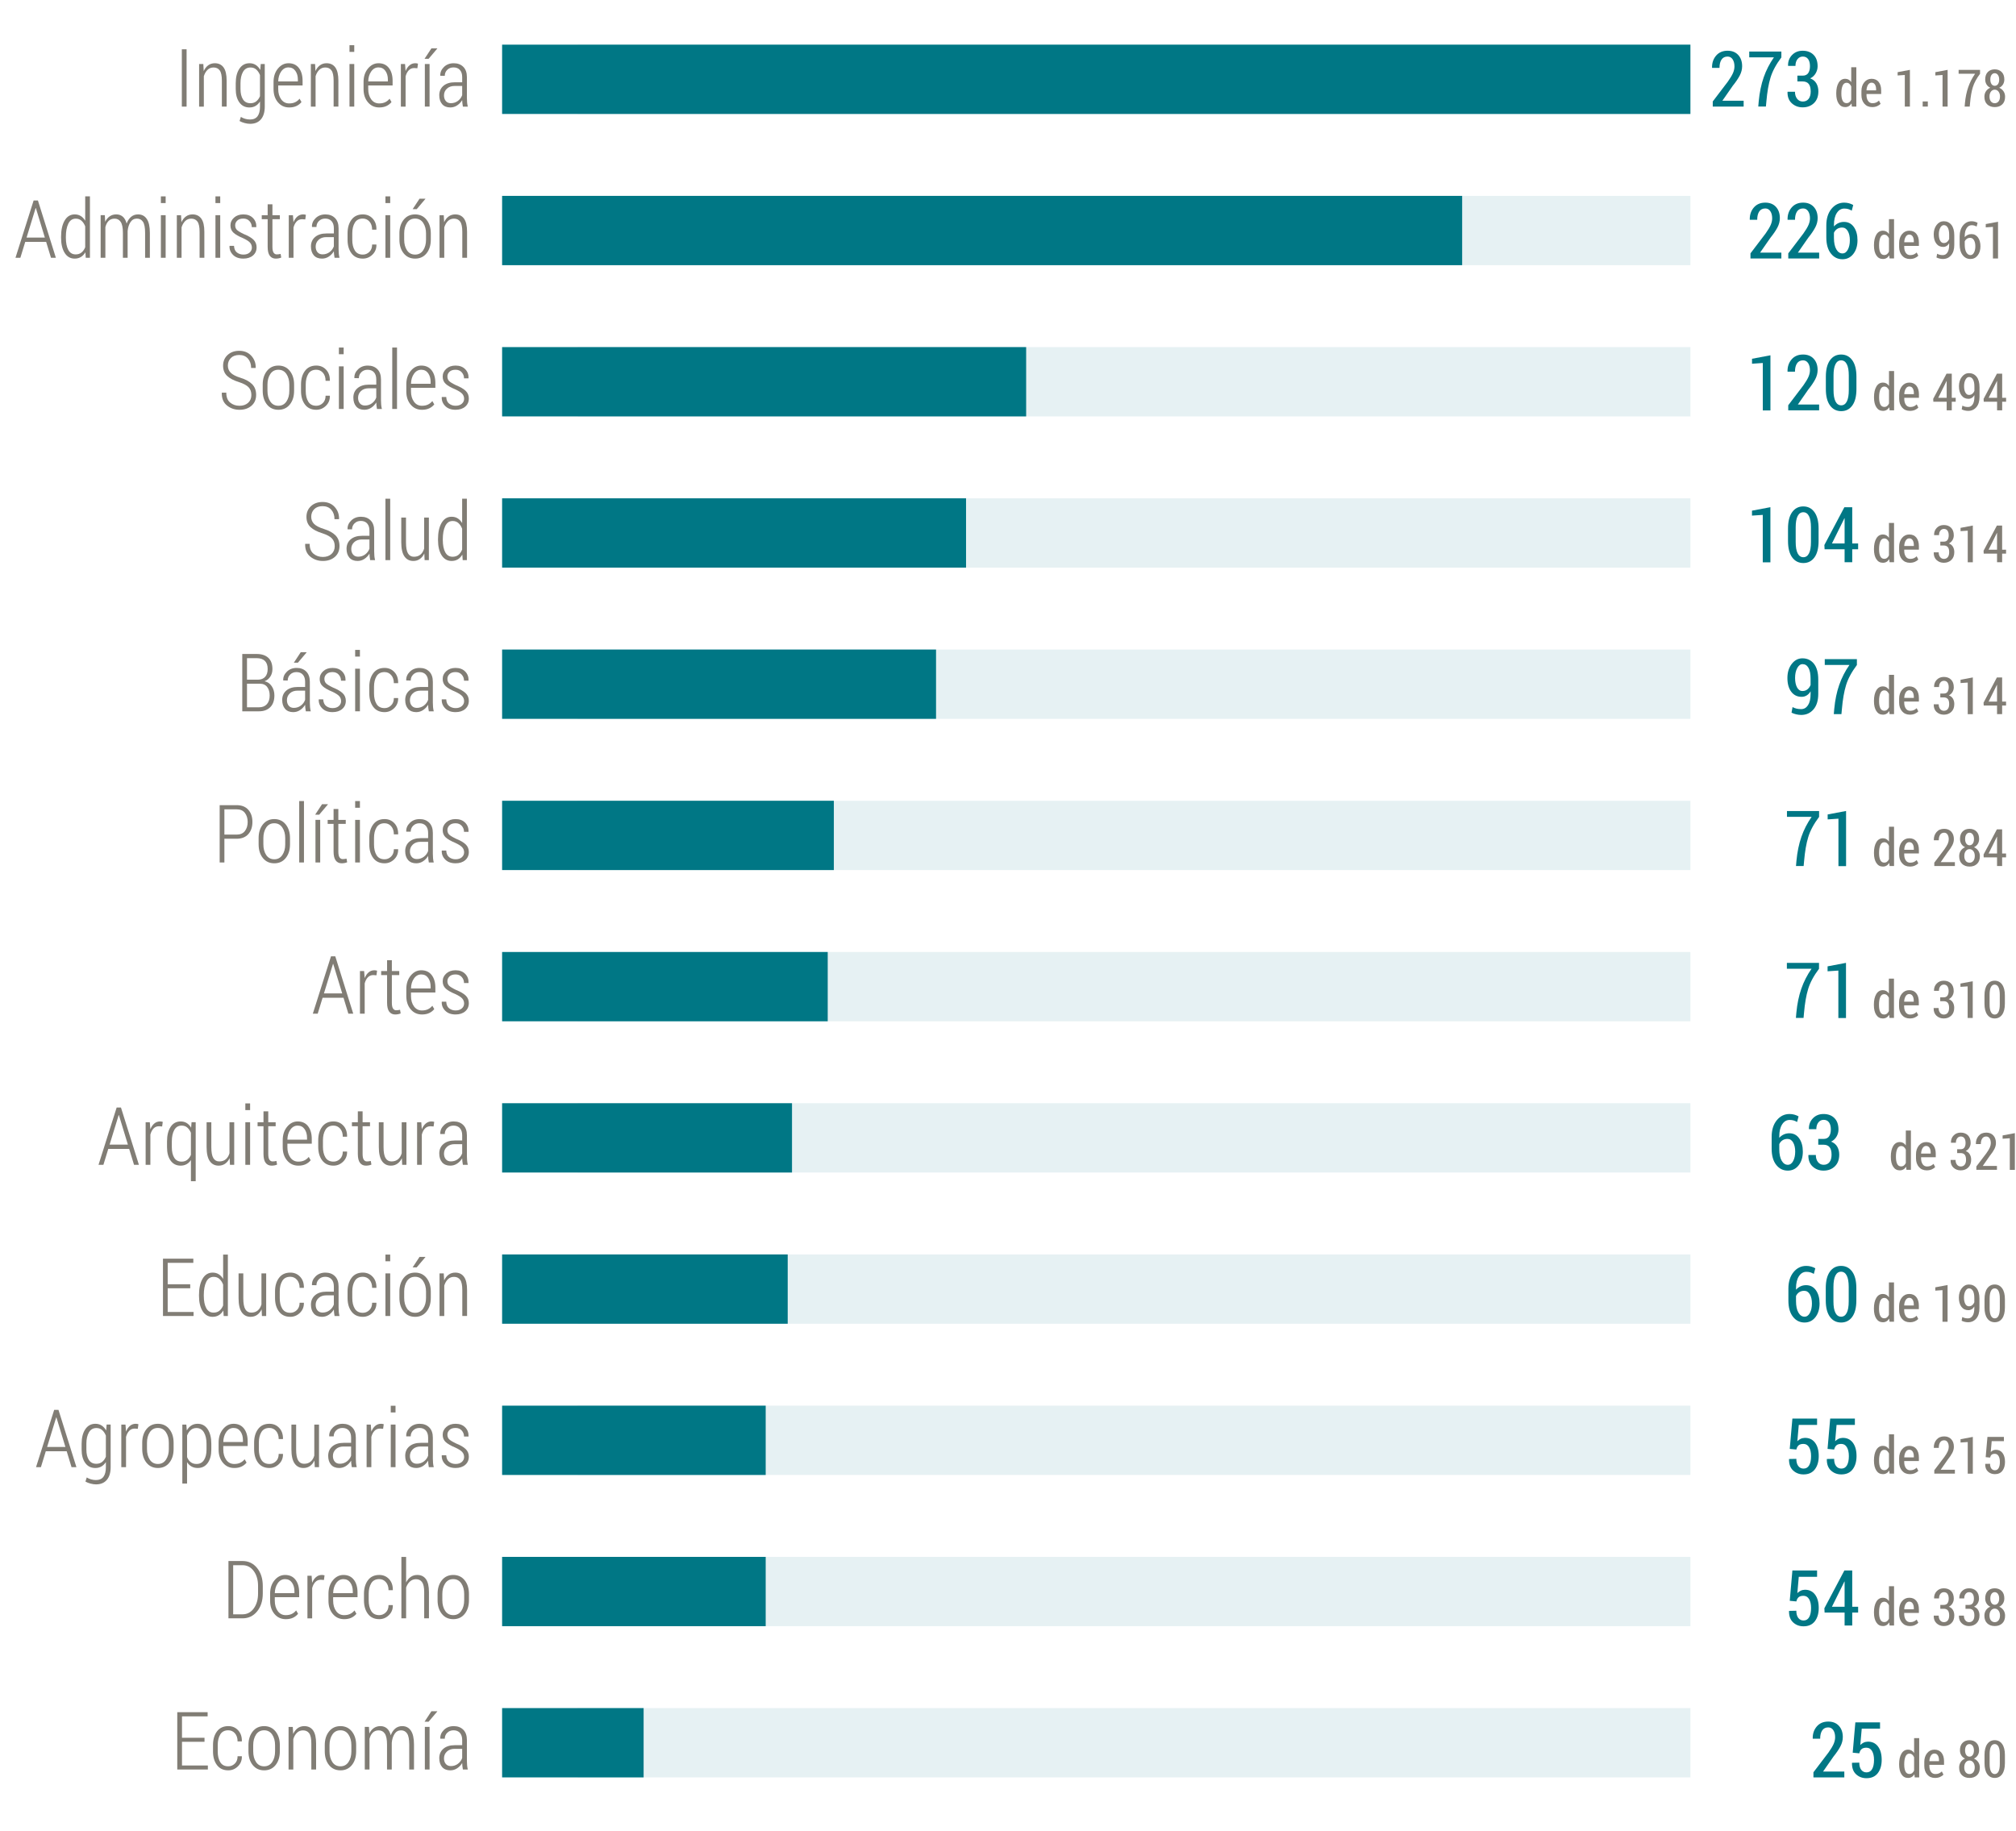 <?xml version="1.0" encoding="UTF-8"?>
<svg id="Capa_1" xmlns="http://www.w3.org/2000/svg" version="1.1" viewBox="0 0 400 363.345">
  <!-- Generator: Adobe Illustrator 29.6.0, SVG Export Plug-In . SVG Version: 2.1.1 Build 207)  -->
  <defs>
    <style>
      .st0, .st1 {
        fill: #007785;
      }

      .st2 {
        fill: #817d75;
      }

      .st1 {
        opacity: .1;
      }
    </style>
  </defs>
  <rect class="st1" x="114.633" y="8.861" width="220.765" height="13.754"/>
  <rect class="st1" x="114.633" y="38.871" width="220.765" height="13.754"/>
  <rect class="st1" x="114.633" y="68.881" width="220.765" height="13.754"/>
  <rect class="st1" x="114.633" y="98.891" width="220.765" height="13.754"/>
  <rect class="st1" x="114.633" y="128.9" width="220.765" height="13.754"/>
  <rect class="st1" x="114.633" y="158.91" width="220.765" height="13.754"/>
  <rect class="st1" x="114.633" y="188.921" width="220.765" height="13.754"/>
  <rect class="st1" x="114.633" y="218.931" width="220.765" height="13.754"/>
  <rect class="st1" x="114.633" y="248.941" width="220.765" height="13.754"/>
  <rect class="st1" x="114.633" y="278.951" width="220.765" height="13.754"/>
  <rect class="st1" x="114.633" y="308.96" width="220.765" height="13.754"/>
  <rect class="st1" x="114.633" y="338.97" width="220.765" height="13.754"/>
  <g>
    <path class="st2" d="M37.023,21.157h-.945v-11.375h.945v11.375Z"/>
    <path class="st2" d="M40.343,12.704l.078,1.398c.224-.495.522-.878.895-1.148.372-.271.809-.406,1.309-.406.755,0,1.334.28,1.738.84.403.56.605,1.431.605,2.613v5.156h-.945v-5.148c0-.964-.141-1.641-.422-2.031s-.69-.586-1.227-.586c-.479,0-.88.157-1.203.473-.323.315-.565.735-.727,1.262v6.031h-.938v-8.453h.836Z"/>
    <path class="st2" d="M46.773,16.517c0-1.198.242-2.159.727-2.883s1.153-1.086,2.008-1.086c.474,0,.889.116,1.246.348.356.231.652.562.887.988l.094-1.18h.797v8.461c0,1.083-.253,1.922-.758,2.516-.505.594-1.222.891-2.148.891-.333,0-.691-.051-1.074-.152s-.723-.235-1.02-.402l.258-.82c.255.161.539.288.852.379s.635.137.969.137c.672,0,1.169-.216,1.492-.648.323-.433.484-1.065.484-1.898v-1.023c-.24.38-.534.672-.883.875-.349.203-.753.305-1.211.305-.849,0-1.515-.332-1.996-.996-.482-.664-.723-1.548-.723-2.652v-1.156ZM47.718,17.673c0,.854.164,1.536.492,2.047s.823.766,1.484.766c.453,0,.836-.124,1.148-.371s.56-.59.742-1.027v-4.188c-.177-.448-.418-.812-.723-1.09s-.689-.418-1.152-.418c-.662,0-1.159.289-1.492.867-.333.578-.5,1.331-.5,2.258v1.156Z"/>
    <path class="st2" d="M57.374,21.321c-.912,0-1.656-.343-2.234-1.027s-.867-1.559-.867-2.621v-1.406c0-1.067.29-1.954.871-2.66.581-.706,1.28-1.059,2.098-1.059.885,0,1.573.315,2.062.946.489.63.734,1.478.734,2.541v.927h-4.836v.701c0,.82.195,1.502.586,2.046s.919.815,1.586.815c.463,0,.863-.081,1.199-.244s.624-.395.863-.693l.383.661c-.255.326-.585.587-.988.781-.404.194-.89.292-1.457.292ZM57.242,13.376c-.589,0-1.072.269-1.449.805-.378.536-.574,1.198-.59,1.984h3.898v-.359c0-.698-.164-1.277-.492-1.738s-.784-.691-1.367-.691Z"/>
    <path class="st2" d="M62.515,12.704l.078,1.398c.224-.495.522-.878.895-1.148.372-.271.809-.406,1.309-.406.755,0,1.334.28,1.738.84.403.56.605,1.431.605,2.613v5.156h-.945v-5.148c0-.964-.141-1.641-.422-2.031s-.69-.586-1.227-.586c-.479,0-.88.157-1.203.473-.323.315-.565.735-.727,1.262v6.031h-.938v-8.453h.836Z"/>
    <path class="st2" d="M70.289,10.298h-.945v-1.328h.945v1.328ZM70.289,21.157h-.945v-8.453h.945v8.453Z"/>
    <path class="st2" d="M75.234,21.321c-.912,0-1.656-.343-2.234-1.027s-.867-1.559-.867-2.621v-1.406c0-1.067.29-1.954.871-2.66.581-.706,1.28-1.059,2.098-1.059.885,0,1.573.315,2.062.946.489.63.734,1.478.734,2.541v.927h-4.836v.701c0,.82.195,1.502.586,2.046s.919.815,1.586.815c.463,0,.863-.081,1.199-.244s.624-.395.863-.693l.383.661c-.255.326-.585.587-.988.781-.404.194-.89.292-1.457.292ZM75.101,13.376c-.589,0-1.072.269-1.449.805-.378.536-.574,1.198-.59,1.984h3.898v-.359c0-.698-.164-1.277-.492-1.738s-.784-.691-1.367-.691Z"/>
    <path class="st2" d="M82.812,13.548l-.617-.047c-.438,0-.8.147-1.086.441-.287.294-.498.699-.633,1.215v6h-.938v-8.453h.828l.109,1.398c.198-.489.459-.871.785-1.145.325-.273.707-.41,1.145-.41.099,0,.198.009.297.027.099.019.177.038.234.059l-.125.914Z"/>
    <path class="st2" d="M85.601,9.595h1.148l.016.039-1.727,2.039-.805-.004,1.367-2.074ZM85.234,21.157h-.938v-8.453h.938v8.453Z"/>
    <path class="st2" d="M91.843,21.157c-.047-.292-.082-.531-.105-.719s-.035-.378-.035-.57c-.255.422-.587.77-.996,1.043s-.863.41-1.363.41c-.698,0-1.237-.218-1.617-.652-.38-.435-.57-1.022-.57-1.762,0-.786.276-1.413.828-1.879.552-.466,1.299-.699,2.242-.699h1.477v-1.039c0-.599-.151-1.067-.453-1.406s-.724-.508-1.266-.508c-.505,0-.921.161-1.246.484-.326.323-.488.719-.488,1.188l-.875-.008-.016-.047c-.026-.636.215-1.202.723-1.699s1.157-.746,1.949-.746c.781,0,1.411.238,1.891.715s.719,1.157.719,2.043v4.148c0,.302.013.594.039.875s.073.558.141.828h-.977ZM89.46,20.478c.521,0,.983-.149,1.387-.449s.688-.681.855-1.145v-1.828h-1.5c-.641,0-1.152.181-1.535.543s-.574.809-.574,1.34c0,.453.12.823.359,1.109.239.286.575.43,1.008.43Z"/>
    <path class="st2" d="M9.156,48.001h-4.148l-.969,3.156h-.969l3.602-11.375h.852l3.562,11.375h-.969l-.961-3.156ZM5.273,47.142h3.625l-1.781-5.852h-.047l-1.797,5.852Z"/>
    <path class="st2" d="M12.117,47.009c0-1.354.237-2.437.711-3.246.474-.81,1.138-1.215,1.992-1.215.463,0,.868.109,1.215.328.346.219.637.528.871.93v-4.836h.938v12.188h-.828l-.078-1.094c-.234.406-.529.718-.883.934-.354.216-.769.324-1.242.324-.844,0-1.504-.376-1.98-1.129s-.715-1.759-.715-3.02v-.164ZM13.07,47.173c0,1.016.16,1.821.48,2.418s.809.895,1.465.895c.458,0,.842-.125,1.152-.375.31-.25.556-.599.738-1.047v-4.141c-.172-.453-.412-.821-.719-1.105-.308-.284-.693-.426-1.156-.426-.662,0-1.154.333-1.477,1-.323.667-.484,1.539-.484,2.617v.164Z"/>
    <path class="st2" d="M20.796,42.704l.078,1.312c.224-.469.521-.831.891-1.086.37-.255.805-.383,1.305-.383.51,0,.94.149,1.289.449.349.3.604.754.766,1.363.208-.562.504-1.005.887-1.328s.845-.484,1.387-.484c.739,0,1.313.301,1.723.902.409.602.613,1.524.613,2.77v4.938h-.945v-4.953c0-1.036-.141-1.766-.422-2.188s-.683-.633-1.203-.633c-.547,0-.974.234-1.281.703-.308.469-.495,1.058-.562,1.766v5.305h-.938v-4.945c0-1.016-.145-1.739-.434-2.172s-.691-.648-1.207-.648c-.495,0-.892.149-1.191.449-.3.3-.515.71-.645,1.23v6.086h-.938v-8.453h.828Z"/>
    <path class="st2" d="M32.867,40.298h-.945v-1.328h.945v1.328ZM32.867,51.157h-.945v-8.453h.945v8.453Z"/>
    <path class="st2" d="M35.921,42.704l.078,1.398c.224-.495.522-.878.895-1.148.372-.271.809-.406,1.309-.406.755,0,1.334.28,1.738.84.403.56.605,1.431.605,2.613v5.156h-.945v-5.148c0-.964-.141-1.641-.422-2.031s-.69-.586-1.227-.586c-.479,0-.88.157-1.203.473-.323.315-.565.735-.727,1.262v6.031h-.938v-8.453h.836Z"/>
    <path class="st2" d="M43.695,40.298h-.945v-1.328h.945v1.328ZM43.695,51.157h-.945v-8.453h.945v8.453Z"/>
    <path class="st2" d="M49.976,49.143c0-.387-.126-.721-.379-1.001-.253-.279-.715-.574-1.387-.883-.859-.354-1.488-.715-1.887-1.082s-.598-.848-.598-1.441c0-.604.237-1.12.711-1.547.474-.427,1.088-.641,1.844-.641.802,0,1.438.237,1.906.711s.692,1.065.672,1.773l-.016.047h-.883c0-.458-.151-.856-.453-1.195-.302-.339-.711-.508-1.227-.508-.526,0-.927.133-1.203.398-.276.266-.414.575-.414.93,0,.375.109.676.328.902s.688.512,1.406.855c.844.339,1.474.707,1.891,1.105.417.398.625.902.625,1.512,0,.672-.241,1.214-.723,1.625-.482.411-1.119.617-1.91.617-.87,0-1.551-.245-2.043-.736-.492-.49-.726-1.073-.699-1.749l.016-.046h.875c.031.606.227,1.048.586,1.322s.781.412,1.266.412c.526,0,.94-.134,1.242-.4.302-.267.453-.594.453-.981Z"/>
    <path class="st2" d="M54.054,40.548v2.156h1.469v.797h-1.469v5.479c0,.546.078.934.234,1.162.156.229.362.344.617.344.125,0,.247-.008.367-.023.12-.016.255-.039.406-.07l.125.719c-.125.062-.288.113-.488.152-.201.039-.402.059-.605.059-.5,0-.892-.188-1.176-.562-.284-.375-.426-.968-.426-1.78v-5.479h-1.172v-.797h1.172v-2.156h.945Z"/>
    <path class="st2" d="M60.57,43.548l-.617-.047c-.438,0-.8.147-1.086.441-.287.294-.498.699-.633,1.215v6h-.938v-8.453h.828l.109,1.398c.198-.489.459-.871.785-1.145.325-.273.707-.41,1.145-.41.099,0,.198.009.297.027.099.019.177.038.234.059l-.125.914Z"/>
    <path class="st2" d="M66.382,51.157c-.047-.292-.082-.531-.105-.719s-.035-.378-.035-.57c-.255.422-.587.77-.996,1.043-.409.273-.863.41-1.363.41-.698,0-1.237-.218-1.617-.652-.38-.435-.57-1.022-.57-1.762,0-.786.276-1.413.828-1.879.552-.466,1.299-.699,2.242-.699h1.477v-1.039c0-.599-.151-1.067-.453-1.406-.302-.339-.724-.508-1.266-.508-.505,0-.921.161-1.246.484-.326.323-.488.719-.488,1.188l-.875-.008-.016-.047c-.026-.636.215-1.202.723-1.699s1.157-.746,1.949-.746c.781,0,1.411.238,1.891.715.479.477.719,1.157.719,2.043v4.148c0,.302.013.594.039.875.026.281.073.558.141.828h-.977ZM63.999,50.478c.521,0,.983-.149,1.387-.449.403-.3.688-.681.855-1.145v-1.828h-1.5c-.641,0-1.152.181-1.535.543s-.574.809-.574,1.34c0,.453.12.823.359,1.109.239.286.575.43,1.008.43Z"/>
    <path class="st2" d="M71.992,50.524c.489,0,.919-.177,1.289-.531.37-.354.555-.844.555-1.469h.828l.023.047c.016.781-.248,1.435-.789,1.961-.542.526-1.177.789-1.906.789-.974,0-1.723-.348-2.246-1.043s-.785-1.59-.785-2.684v-1.312c0-1.089.262-1.983.785-2.684s1.272-1.051,2.246-1.051c.786,0,1.436.274,1.949.824.513.55.762,1.272.746,2.168l-.016.039h-.836c0-.672-.176-1.207-.527-1.605s-.791-.598-1.316-.598c-.729,0-1.261.275-1.594.826-.333.551-.5,1.246-.5,2.086v1.316c0,.851.167,1.55.5,2.098.333.549.864.822,1.594.822Z"/>
    <path class="st2" d="M77.421,40.298h-.945v-1.328h.945v1.328ZM77.421,51.157h-.945v-8.453h.945v8.453Z"/>
    <path class="st2" d="M79.249,46.313c0-1.094.281-1.995.844-2.703s1.317-1.062,2.266-1.062c.948,0,1.704.353,2.27,1.059.565.706.848,1.608.848,2.707v1.242c0,1.109-.281,2.015-.844,2.715s-1.318,1.051-2.266,1.051c-.953,0-1.711-.351-2.273-1.051s-.844-1.605-.844-2.715v-1.242ZM80.195,47.564c0,.846.188,1.551.562,2.114s.911.846,1.609.846c.682,0,1.213-.283,1.594-.85.38-.566.57-1.27.57-2.11v-1.244c0-.83-.19-1.528-.57-2.095-.38-.566-.914-.85-1.602-.85-.693,0-1.227.283-1.602.85s-.562,1.265-.562,2.095v1.244ZM83.242,39.431h1.148l.016.039-1.727,2.039-.805-.004,1.367-2.074Z"/>
    <path class="st2" d="M88.046,42.704l.078,1.398c.224-.495.522-.878.895-1.148.372-.271.809-.406,1.309-.406.755,0,1.335.28,1.738.84s.605,1.431.605,2.613v5.156h-.945v-5.148c0-.964-.141-1.641-.422-2.031s-.69-.586-1.227-.586c-.479,0-.881.157-1.203.473-.323.315-.565.735-.727,1.262v6.031h-.938v-8.453h.836Z"/>
    <path class="st2" d="M49.874,78.377c0-.622-.181-1.128-.543-1.517-.362-.39-.999-.733-1.91-1.031-1.037-.317-1.822-.728-2.355-1.23-.534-.503-.801-1.176-.801-2.02,0-.87.298-1.581.895-2.133.596-.552,1.366-.828,2.309-.828.989,0,1.785.325,2.387.977s.895,1.445.879,2.383l-.023.047h-.883c0-.755-.21-1.374-.629-1.855-.419-.481-.996-.723-1.73-.723-.714,0-1.269.2-1.664.602-.396.401-.594.903-.594,1.508,0,.562.191,1.035.574,1.418s1.032.718,1.949,1.004c1.01.312,1.777.735,2.301,1.27s.785,1.235.785,2.105c0,.911-.309,1.634-.926,2.168s-1.41.801-2.379.801c-.953,0-1.783-.286-2.488-.859-.706-.573-1.046-1.403-1.02-2.492l.016-.047h.875c0,.891.256,1.547.77,1.969.513.422,1.129.633,1.848.633.708,0,1.278-.196,1.711-.588.432-.392.648-.912.648-1.56Z"/>
    <path class="st2" d="M52.124,76.313c0-1.094.281-1.995.844-2.703s1.317-1.062,2.266-1.062c.948,0,1.704.353,2.27,1.059.565.706.848,1.608.848,2.707v1.242c0,1.109-.281,2.015-.844,2.715s-1.318,1.051-2.266,1.051c-.953,0-1.711-.351-2.273-1.051s-.844-1.605-.844-2.715v-1.242ZM53.07,77.564c0,.846.188,1.551.562,2.114s.911.846,1.609.846c.682,0,1.213-.283,1.594-.85.38-.566.57-1.27.57-2.11v-1.244c0-.83-.19-1.528-.57-2.095-.38-.566-.914-.85-1.602-.85-.693,0-1.227.283-1.602.85s-.562,1.265-.562,2.095v1.244Z"/>
    <path class="st2" d="M62.757,80.524c.489,0,.919-.177,1.289-.531.37-.354.555-.844.555-1.469h.828l.023.047c.016.781-.248,1.435-.789,1.961-.542.526-1.177.789-1.906.789-.974,0-1.723-.348-2.246-1.043s-.785-1.59-.785-2.684v-1.312c0-1.089.262-1.983.785-2.684s1.272-1.051,2.246-1.051c.786,0,1.436.274,1.949.824.513.55.762,1.272.746,2.168l-.016.039h-.836c0-.672-.176-1.207-.527-1.605s-.791-.598-1.316-.598c-.729,0-1.261.275-1.594.826-.333.551-.5,1.246-.5,2.086v1.316c0,.851.167,1.55.5,2.098.333.549.864.822,1.594.822Z"/>
    <path class="st2" d="M68.187,70.298h-.945v-1.328h.945v1.328ZM68.187,81.157h-.945v-8.453h.945v8.453Z"/>
    <path class="st2" d="M74.796,81.157c-.047-.292-.082-.531-.105-.719s-.035-.378-.035-.57c-.255.422-.587.77-.996,1.043-.409.273-.863.41-1.363.41-.698,0-1.237-.218-1.617-.652-.38-.435-.57-1.022-.57-1.762,0-.786.276-1.413.828-1.879.552-.466,1.299-.699,2.242-.699h1.477v-1.039c0-.599-.151-1.067-.453-1.406-.302-.339-.724-.508-1.266-.508-.505,0-.921.161-1.246.484-.326.323-.488.719-.488,1.188l-.875-.008-.016-.047c-.026-.636.215-1.202.723-1.699s1.157-.746,1.949-.746c.781,0,1.411.238,1.891.715.479.477.719,1.157.719,2.043v4.148c0,.302.013.594.039.875.026.281.073.558.141.828h-.977ZM72.414,80.478c.521,0,.983-.149,1.387-.449.403-.3.688-.681.855-1.145v-1.828h-1.5c-.641,0-1.152.181-1.535.543s-.574.809-.574,1.34c0,.453.12.823.359,1.109.239.286.575.43,1.008.43Z"/>
    <path class="st2" d="M78.773,81.157h-.945v-12.188h.945v12.188Z"/>
    <path class="st2" d="M83.718,81.321c-.912,0-1.656-.343-2.234-1.027s-.867-1.559-.867-2.621v-1.406c0-1.067.29-1.954.871-2.66.581-.706,1.28-1.059,2.098-1.059.885,0,1.573.315,2.062.946.489.63.734,1.478.734,2.541v.927h-4.836v.701c0,.82.195,1.502.586,2.046s.919.815,1.586.815c.463,0,.863-.081,1.199-.244s.624-.395.863-.693l.383.661c-.255.326-.585.587-.988.781-.404.194-.89.292-1.457.292ZM83.585,73.376c-.589,0-1.072.269-1.449.805-.378.536-.574,1.198-.59,1.984h3.898v-.359c0-.698-.164-1.277-.492-1.738s-.784-.691-1.367-.691Z"/>
    <path class="st2" d="M92.085,79.143c0-.387-.126-.721-.379-1.001-.253-.279-.715-.574-1.387-.883-.859-.354-1.488-.715-1.887-1.082s-.598-.848-.598-1.441c0-.604.237-1.12.711-1.547.474-.427,1.088-.641,1.844-.641.802,0,1.438.237,1.906.711s.692,1.065.672,1.773l-.016.047h-.883c0-.458-.151-.856-.453-1.195s-.711-.508-1.227-.508c-.526,0-.928.133-1.203.398-.276.266-.414.575-.414.93,0,.375.109.676.328.902s.688.512,1.406.855c.844.339,1.474.707,1.891,1.105s.625.902.625,1.512c0,.672-.241,1.214-.723,1.625s-1.118.617-1.91.617c-.87,0-1.551-.245-2.043-.736-.492-.49-.726-1.073-.699-1.749l.016-.046h.875c.031.606.227,1.048.586,1.322s.781.412,1.266.412c.526,0,.94-.134,1.242-.4s.453-.594.453-.981Z"/>
    <path class="st2" d="M66.414,108.377c0-.622-.181-1.128-.543-1.517-.362-.39-.999-.733-1.91-1.031-1.037-.317-1.822-.728-2.355-1.23-.534-.503-.801-1.176-.801-2.02,0-.87.298-1.581.895-2.133.596-.552,1.366-.828,2.309-.828.989,0,1.785.325,2.387.977s.895,1.445.879,2.383l-.023.047h-.883c0-.755-.21-1.374-.629-1.855-.419-.481-.996-.723-1.73-.723-.714,0-1.269.2-1.664.602-.396.401-.594.903-.594,1.508,0,.562.191,1.035.574,1.418s1.032.718,1.949,1.004c1.01.312,1.777.735,2.301,1.27s.785,1.235.785,2.105c0,.911-.309,1.634-.926,2.168s-1.41.801-2.379.801c-.953,0-1.783-.286-2.488-.859-.706-.573-1.046-1.403-1.02-2.492l.016-.047h.875c0,.891.256,1.547.77,1.969.513.422,1.129.633,1.848.633.708,0,1.278-.196,1.711-.588.432-.392.648-.912.648-1.56Z"/>
    <path class="st2" d="M73.445,111.157c-.047-.292-.082-.531-.105-.719s-.035-.378-.035-.57c-.255.422-.587.77-.996,1.043-.409.273-.863.41-1.363.41-.698,0-1.237-.218-1.617-.652-.38-.435-.57-1.022-.57-1.762,0-.786.276-1.413.828-1.879.552-.466,1.299-.699,2.242-.699h1.477v-1.039c0-.599-.151-1.067-.453-1.406-.302-.339-.724-.508-1.266-.508-.505,0-.921.161-1.246.484-.326.323-.488.719-.488,1.188l-.875-.008-.016-.047c-.026-.636.215-1.202.723-1.699s1.157-.746,1.949-.746c.781,0,1.411.238,1.891.715.479.477.719,1.157.719,2.043v4.148c0,.302.013.594.039.875.026.281.073.558.141.828h-.977ZM71.062,110.478c.521,0,.983-.149,1.387-.449.403-.3.688-.681.855-1.145v-1.828h-1.5c-.641,0-1.152.181-1.535.543s-.574.809-.574,1.34c0,.453.12.823.359,1.109.239.286.575.43,1.008.43Z"/>
    <path class="st2" d="M77.421,111.157h-.945v-12.188h.945v12.188Z"/>
    <path class="st2" d="M84.187,109.837c-.224.474-.521.84-.891,1.098-.37.258-.802.387-1.297.387-.75,0-1.335-.301-1.754-.902-.419-.602-.629-1.538-.629-2.809v-4.906h.938v4.922c0,1.026.134,1.759.402,2.199.268.44.657.66,1.168.66.536,0,.973-.145,1.309-.434s.577-.687.723-1.191v-6.156h.938v8.453h-.844l-.062-1.32Z"/>
    <path class="st2" d="M86.906,107.009c0-1.354.237-2.437.711-3.246.474-.81,1.138-1.215,1.992-1.215.463,0,.868.109,1.215.328s.637.528.871.93v-4.836h.938v12.188h-.828l-.078-1.094c-.234.406-.528.718-.883.934s-.769.324-1.242.324c-.844,0-1.504-.376-1.98-1.129s-.715-1.759-.715-3.02v-.164ZM87.859,107.173c0,1.016.16,1.821.48,2.418s.809.895,1.465.895c.458,0,.843-.125,1.152-.375s.556-.599.738-1.047v-4.141c-.172-.453-.411-.821-.719-1.105s-.692-.426-1.156-.426c-.662,0-1.154.333-1.477,1-.323.667-.484,1.539-.484,2.617v.164Z"/>
    <path class="st2" d="M48.07,141.157v-11.375h2.859c.979,0,1.745.25,2.297.751.552.5.828,1.251.828,2.252,0,.573-.144,1.075-.43,1.505-.287.43-.667.731-1.141.903.588.12,1.062.442,1.422.968s.539,1.138.539,1.835c0,1.02-.275,1.802-.824,2.346-.55.544-1.291.815-2.223.815h-3.328ZM49.007,134.884h2.219c.588-.016,1.049-.205,1.383-.567.333-.362.5-.883.5-1.562,0-.71-.187-1.244-.559-1.604-.373-.36-.913-.54-1.621-.54h-1.922v4.273ZM49.007,135.681v4.68h2.391c.661,0,1.178-.205,1.551-.615.372-.41.559-.986.559-1.729,0-.689-.166-1.252-.496-1.686-.331-.434-.819-.65-1.465-.65h-2.539Z"/>
    <path class="st2" d="M60.679,141.157c-.047-.292-.082-.531-.105-.719s-.035-.378-.035-.57c-.255.422-.587.77-.996,1.043-.409.273-.863.41-1.363.41-.698,0-1.237-.218-1.617-.652-.38-.435-.57-1.022-.57-1.762,0-.786.276-1.413.828-1.879.552-.466,1.299-.699,2.242-.699h1.477v-1.039c0-.599-.151-1.067-.453-1.406-.302-.339-.724-.508-1.266-.508-.505,0-.921.161-1.246.484-.326.323-.488.719-.488,1.188l-.875-.008-.016-.047c-.026-.636.215-1.202.723-1.699s1.157-.746,1.949-.746c.781,0,1.411.238,1.891.715.479.477.719,1.157.719,2.043v4.148c0,.302.013.594.039.875.026.281.073.558.141.828h-.977ZM58.296,140.478c.521,0,.983-.149,1.387-.449.403-.3.688-.681.855-1.145v-1.828h-1.5c-.641,0-1.152.181-1.535.543s-.574.809-.574,1.34c0,.453.12.823.359,1.109.239.286.575.43,1.008.43ZM59.671,129.431h1.148l.016.039-1.727,2.039-.805-.004,1.367-2.074Z"/>
    <path class="st2" d="M67.679,139.143c0-.387-.126-.721-.379-1.001-.253-.279-.715-.574-1.387-.883-.859-.354-1.488-.715-1.887-1.082s-.598-.848-.598-1.441c0-.604.237-1.12.711-1.547.474-.427,1.088-.641,1.844-.641.802,0,1.438.237,1.906.711s.692,1.065.672,1.773l-.016.047h-.883c0-.458-.151-.856-.453-1.195-.302-.339-.711-.508-1.227-.508-.526,0-.927.133-1.203.398-.276.266-.414.575-.414.93,0,.375.109.676.328.902s.688.512,1.406.855c.844.339,1.474.707,1.891,1.105.417.398.625.902.625,1.512,0,.672-.241,1.214-.723,1.625-.482.411-1.119.617-1.91.617-.87,0-1.551-.245-2.043-.736-.492-.49-.726-1.073-.699-1.749l.016-.046h.875c.031.606.227,1.048.586,1.322s.781.412,1.266.412c.526,0,.94-.134,1.242-.4.302-.267.453-.594.453-.981Z"/>
    <path class="st2" d="M71.414,130.298h-.945v-1.328h.945v1.328ZM71.414,141.157h-.945v-8.453h.945v8.453Z"/>
    <path class="st2" d="M76.304,140.524c.489,0,.919-.177,1.289-.531.37-.354.555-.844.555-1.469h.828l.023.047c.016.781-.248,1.435-.789,1.961-.542.526-1.177.789-1.906.789-.974,0-1.723-.348-2.246-1.043s-.785-1.59-.785-2.684v-1.312c0-1.089.262-1.983.785-2.684s1.272-1.051,2.246-1.051c.786,0,1.436.274,1.949.824.513.55.762,1.272.746,2.168l-.016.039h-.836c0-.672-.176-1.207-.527-1.605s-.791-.598-1.316-.598c-.729,0-1.261.275-1.594.826-.333.551-.5,1.246-.5,2.086v1.316c0,.851.167,1.55.5,2.098.333.549.864.822,1.594.822Z"/>
    <path class="st2" d="M85.085,141.157c-.047-.292-.082-.531-.105-.719s-.035-.378-.035-.57c-.255.422-.587.77-.996,1.043-.409.273-.863.41-1.363.41-.698,0-1.237-.218-1.617-.652-.38-.435-.57-1.022-.57-1.762,0-.786.276-1.413.828-1.879.552-.466,1.299-.699,2.242-.699h1.477v-1.039c0-.599-.151-1.067-.453-1.406-.302-.339-.724-.508-1.266-.508-.505,0-.921.161-1.246.484-.326.323-.488.719-.488,1.188l-.875-.008-.016-.047c-.026-.636.215-1.202.723-1.699s1.157-.746,1.949-.746c.781,0,1.411.238,1.891.715.479.477.719,1.157.719,2.043v4.148c0,.302.013.594.039.875.026.281.073.558.141.828h-.977ZM82.703,140.478c.521,0,.983-.149,1.387-.449.403-.3.688-.681.855-1.145v-1.828h-1.5c-.641,0-1.152.181-1.535.543s-.574.809-.574,1.34c0,.453.12.823.359,1.109.239.286.575.43,1.008.43Z"/>
    <path class="st2" d="M92.085,139.143c0-.387-.126-.721-.379-1.001-.253-.279-.715-.574-1.387-.883-.859-.354-1.488-.715-1.887-1.082s-.598-.848-.598-1.441c0-.604.237-1.12.711-1.547.474-.427,1.088-.641,1.844-.641.802,0,1.438.237,1.906.711s.692,1.065.672,1.773l-.016.047h-.883c0-.458-.151-.856-.453-1.195s-.711-.508-1.227-.508c-.526,0-.928.133-1.203.398-.276.266-.414.575-.414.93,0,.375.109.676.328.902s.688.512,1.406.855c.844.339,1.474.707,1.891,1.105s.625.902.625,1.512c0,.672-.241,1.214-.723,1.625s-1.118.617-1.91.617c-.87,0-1.551-.245-2.043-.736-.492-.49-.726-1.073-.699-1.749l.016-.046h.875c.031.606.227,1.048.586,1.322s.781.412,1.266.412c.526,0,.94-.134,1.242-.4s.453-.594.453-.981Z"/>
    <path class="st2" d="M44.523,166.446v4.711h-.938v-11.375h3.367c.995,0,1.766.305,2.312.914s.82,1.414.82,2.414c0,1.011-.273,1.819-.82,2.426s-1.318.91-2.312.91h-2.43ZM44.523,165.626h2.43c.729,0,1.276-.238,1.641-.715.364-.477.547-1.071.547-1.785,0-.724-.183-1.324-.547-1.801-.365-.477-.912-.715-1.641-.715h-2.43v5.016Z"/>
    <path class="st2" d="M51.312,166.313c0-1.094.281-1.995.844-2.703s1.317-1.062,2.266-1.062c.948,0,1.704.353,2.27,1.059.565.706.848,1.608.848,2.707v1.242c0,1.109-.281,2.015-.844,2.715s-1.318,1.051-2.266,1.051c-.953,0-1.711-.351-2.273-1.051s-.844-1.605-.844-2.715v-1.242ZM52.257,167.564c0,.846.188,1.551.562,2.114s.911.846,1.609.846c.682,0,1.213-.283,1.594-.85.38-.566.57-1.27.57-2.11v-1.244c0-.83-.19-1.528-.57-2.095-.38-.566-.914-.85-1.602-.85-.693,0-1.227.283-1.602.85s-.562,1.265-.562,2.095v1.244Z"/>
    <path class="st2" d="M60.312,171.157h-.945v-12.188h.945v12.188Z"/>
    <path class="st2" d="M63.898,159.595h1.148l.016.039-1.727,2.039-.805-.004,1.367-2.074ZM63.531,171.157h-.938v-8.453h.938v8.453Z"/>
    <path class="st2" d="M67.132,160.548v2.156h1.469v.797h-1.469v5.479c0,.546.078.934.234,1.162.156.229.362.344.617.344.125,0,.247-.008.367-.023.12-.016.255-.039.406-.07l.125.719c-.125.062-.288.113-.488.152-.201.039-.402.059-.605.059-.5,0-.892-.188-1.176-.562-.284-.375-.426-.968-.426-1.78v-5.479h-1.172v-.797h1.172v-2.156h.945Z"/>
    <path class="st2" d="M71.414,160.298h-.945v-1.328h.945v1.328ZM71.414,171.157h-.945v-8.453h.945v8.453Z"/>
    <path class="st2" d="M76.304,170.524c.489,0,.919-.177,1.289-.531.37-.354.555-.844.555-1.469h.828l.023.047c.016.781-.248,1.435-.789,1.961-.542.526-1.177.789-1.906.789-.974,0-1.723-.348-2.246-1.043s-.785-1.59-.785-2.684v-1.312c0-1.089.262-1.983.785-2.684s1.272-1.051,2.246-1.051c.786,0,1.436.274,1.949.824.513.55.762,1.272.746,2.168l-.016.039h-.836c0-.672-.176-1.207-.527-1.605s-.791-.598-1.316-.598c-.729,0-1.261.275-1.594.826-.333.551-.5,1.246-.5,2.086v1.316c0,.851.167,1.55.5,2.098.333.549.864.822,1.594.822Z"/>
    <path class="st2" d="M85.085,171.157c-.047-.292-.082-.531-.105-.719s-.035-.378-.035-.57c-.255.422-.587.77-.996,1.043-.409.273-.863.41-1.363.41-.698,0-1.237-.218-1.617-.652-.38-.435-.57-1.022-.57-1.762,0-.786.276-1.413.828-1.879.552-.466,1.299-.699,2.242-.699h1.477v-1.039c0-.599-.151-1.067-.453-1.406-.302-.339-.724-.508-1.266-.508-.505,0-.921.161-1.246.484-.326.323-.488.719-.488,1.188l-.875-.008-.016-.047c-.026-.636.215-1.202.723-1.699s1.157-.746,1.949-.746c.781,0,1.411.238,1.891.715.479.477.719,1.157.719,2.043v4.148c0,.302.013.594.039.875.026.281.073.558.141.828h-.977ZM82.703,170.478c.521,0,.983-.149,1.387-.449.403-.3.688-.681.855-1.145v-1.828h-1.5c-.641,0-1.152.181-1.535.543s-.574.809-.574,1.34c0,.453.12.823.359,1.109.239.286.575.43,1.008.43Z"/>
    <path class="st2" d="M92.085,169.143c0-.387-.126-.721-.379-1.001-.253-.279-.715-.574-1.387-.883-.859-.354-1.488-.715-1.887-1.082s-.598-.848-.598-1.441c0-.604.237-1.12.711-1.547.474-.427,1.088-.641,1.844-.641.802,0,1.438.237,1.906.711s.692,1.065.672,1.773l-.016.047h-.883c0-.458-.151-.856-.453-1.195s-.711-.508-1.227-.508c-.526,0-.928.133-1.203.398-.276.266-.414.575-.414.93,0,.375.109.676.328.902s.688.512,1.406.855c.844.339,1.474.707,1.891,1.105s.625.902.625,1.512c0,.672-.241,1.214-.723,1.625s-1.118.617-1.91.617c-.87,0-1.551-.245-2.043-.736-.492-.49-.726-1.073-.699-1.749l.016-.046h.875c.031.606.227,1.048.586,1.322s.781.412,1.266.412c.526,0,.94-.134,1.242-.4s.453-.594.453-.981Z"/>
    <path class="st2" d="M68.156,198.001h-4.148l-.969,3.156h-.969l3.602-11.375h.852l3.562,11.375h-.969l-.961-3.156ZM64.273,197.142h3.625l-1.781-5.852h-.047l-1.797,5.852Z"/>
    <path class="st2" d="M74.695,193.548l-.617-.047c-.438,0-.8.147-1.086.441-.287.294-.498.699-.633,1.215v6h-.938v-8.453h.828l.109,1.398c.198-.489.459-.871.785-1.145.325-.273.707-.41,1.145-.41.099,0,.198.009.297.027.099.019.177.038.234.059l-.125.914Z"/>
    <path class="st2" d="M77.749,190.548v2.156h1.469v.797h-1.469v5.479c0,.546.078.934.234,1.162.156.229.362.344.617.344.125,0,.247-.008.367-.023.12-.016.255-.039.406-.07l.125.719c-.125.062-.288.113-.488.152-.201.039-.402.059-.605.059-.5,0-.892-.188-1.176-.562-.284-.375-.426-.968-.426-1.78v-5.479h-1.172v-.797h1.172v-2.156h.945Z"/>
    <path class="st2" d="M83.718,201.321c-.912,0-1.656-.343-2.234-1.027s-.867-1.559-.867-2.621v-1.406c0-1.067.29-1.954.871-2.66.581-.706,1.28-1.059,2.098-1.059.885,0,1.573.315,2.062.946.489.63.734,1.478.734,2.541v.927h-4.836v.701c0,.82.195,1.502.586,2.046s.919.815,1.586.815c.463,0,.863-.081,1.199-.244s.624-.395.863-.693l.383.661c-.255.326-.585.587-.988.781-.404.194-.89.292-1.457.292ZM83.585,193.376c-.589,0-1.072.269-1.449.805-.378.536-.574,1.198-.59,1.984h3.898v-.359c0-.698-.164-1.277-.492-1.738s-.784-.691-1.367-.691Z"/>
    <path class="st2" d="M92.085,199.143c0-.387-.126-.721-.379-1.001-.253-.279-.715-.574-1.387-.883-.859-.354-1.488-.715-1.887-1.082s-.598-.848-.598-1.441c0-.604.237-1.12.711-1.547.474-.427,1.088-.641,1.844-.641.802,0,1.438.237,1.906.711s.692,1.065.672,1.773l-.016.047h-.883c0-.458-.151-.856-.453-1.195s-.711-.508-1.227-.508c-.526,0-.928.133-1.203.398-.276.266-.414.575-.414.93,0,.375.109.676.328.902s.688.512,1.406.855c.844.339,1.474.707,1.891,1.105s.625.902.625,1.512c0,.672-.241,1.214-.723,1.625s-1.118.617-1.91.617c-.87,0-1.551-.245-2.043-.736-.492-.49-.726-1.073-.699-1.749l.016-.046h.875c.031.606.227,1.048.586,1.322s.781.412,1.266.412c.526,0,.94-.134,1.242-.4s.453-.594.453-.981Z"/>
    <path class="st2" d="M25.632,228.001h-4.148l-.969,3.156h-.969l3.602-11.375h.852l3.562,11.375h-.969l-.961-3.156ZM21.749,227.142h3.625l-1.781-5.852h-.047l-1.797,5.852Z"/>
    <path class="st2" d="M32.171,223.548l-.617-.047c-.438,0-.8.147-1.086.441-.287.294-.498.699-.633,1.215v6h-.938v-8.453h.828l.109,1.398c.198-.489.459-.871.785-1.145.325-.273.707-.41,1.145-.41.099,0,.198.009.297.027.099.019.177.038.234.059l-.125.914Z"/>
    <path class="st2" d="M33.14,226.517c0-1.203.237-2.165.711-2.887.474-.722,1.138-1.082,1.992-1.082.458,0,.86.106,1.207.32.346.214.637.521.871.922l.086-1.086h.82v11.703h-.945v-4.203c-.234.364-.523.642-.867.832s-.737.285-1.18.285c-.844,0-1.504-.331-1.98-.992s-.715-1.547-.715-2.656v-1.156ZM34.093,227.683c0,.861.16,1.55.48,2.066.32.518.809.775,1.465.775.438,0,.807-.117,1.109-.353.302-.234.547-.561.734-.979v-4.393c-.177-.428-.416-.772-.715-1.033-.3-.261-.671-.392-1.113-.392-.662,0-1.154.291-1.477.873-.323.582-.484,1.34-.484,2.274v1.159Z"/>
    <path class="st2" d="M45.562,229.837c-.224.474-.521.84-.891,1.098-.37.258-.802.387-1.297.387-.75,0-1.335-.301-1.754-.902-.419-.602-.629-1.538-.629-2.809v-4.906h.938v4.922c0,1.026.134,1.759.402,2.199.268.44.657.66,1.168.66.536,0,.973-.145,1.309-.434s.577-.687.723-1.191v-6.156h.938v8.453h-.844l-.062-1.32Z"/>
    <path class="st2" d="M49.624,220.298h-.945v-1.328h.945v1.328ZM49.624,231.157h-.945v-8.453h.945v8.453Z"/>
    <path class="st2" d="M53.226,220.548v2.156h1.469v.797h-1.469v5.479c0,.546.078.934.234,1.162.156.229.362.344.617.344.125,0,.247-.008.367-.023.12-.016.255-.039.406-.07l.125.719c-.125.062-.288.113-.488.152-.201.039-.402.059-.605.059-.5,0-.892-.188-1.176-.562-.284-.375-.426-.968-.426-1.78v-5.479h-1.172v-.797h1.172v-2.156h.945Z"/>
    <path class="st2" d="M59.195,231.321c-.912,0-1.656-.343-2.234-1.027s-.867-1.559-.867-2.621v-1.406c0-1.067.29-1.954.871-2.66.581-.706,1.28-1.059,2.098-1.059.885,0,1.573.315,2.062.946.489.63.734,1.478.734,2.541v.927h-4.836v.701c0,.82.195,1.502.586,2.046s.919.815,1.586.815c.463,0,.863-.081,1.199-.244s.624-.395.863-.693l.383.661c-.255.326-.585.587-.988.781-.404.194-.89.292-1.457.292ZM59.062,223.376c-.589,0-1.072.269-1.449.805-.378.536-.574,1.198-.59,1.984h3.898v-.359c0-.698-.164-1.277-.492-1.738s-.784-.691-1.367-.691Z"/>
    <path class="st2" d="M66.171,230.524c.489,0,.919-.177,1.289-.531.37-.354.555-.844.555-1.469h.828l.023.047c.016.781-.248,1.435-.789,1.961-.542.526-1.177.789-1.906.789-.974,0-1.723-.348-2.246-1.043s-.785-1.59-.785-2.684v-1.312c0-1.089.262-1.983.785-2.684s1.272-1.051,2.246-1.051c.786,0,1.436.274,1.949.824.513.55.762,1.272.746,2.168l-.016.039h-.836c0-.672-.176-1.207-.527-1.605s-.791-.598-1.316-.598c-.729,0-1.261.275-1.594.826-.333.551-.5,1.246-.5,2.086v1.316c0,.851.167,1.55.5,2.098.333.549.864.822,1.594.822Z"/>
    <path class="st2" d="M71.945,220.548v2.156h1.469v.797h-1.469v5.479c0,.546.078.934.234,1.162.156.229.362.344.617.344.125,0,.247-.008.367-.023.12-.016.255-.039.406-.07l.125.719c-.125.062-.288.113-.488.152-.201.039-.402.059-.605.059-.5,0-.892-.188-1.176-.562-.284-.375-.426-.968-.426-1.78v-5.479h-1.172v-.797h1.172v-2.156h.945Z"/>
    <path class="st2" d="M79.734,229.837c-.224.474-.521.84-.891,1.098-.37.258-.802.387-1.297.387-.75,0-1.335-.301-1.754-.902-.419-.602-.629-1.538-.629-2.809v-4.906h.938v4.922c0,1.026.134,1.759.402,2.199.268.44.657.66,1.168.66.536,0,.973-.145,1.309-.434s.577-.687.723-1.191v-6.156h.938v8.453h-.844l-.062-1.32Z"/>
    <path class="st2" d="M86.031,223.548l-.617-.047c-.438,0-.8.147-1.086.441-.287.294-.498.699-.633,1.215v6h-.938v-8.453h.828l.109,1.398c.198-.489.459-.871.785-1.145.325-.273.707-.41,1.145-.41.099,0,.198.009.297.027.099.019.177.038.234.059l-.125.914Z"/>
    <path class="st2" d="M91.843,231.157c-.047-.292-.082-.531-.105-.719s-.035-.378-.035-.57c-.255.422-.587.77-.996,1.043s-.863.41-1.363.41c-.698,0-1.237-.218-1.617-.652-.38-.435-.57-1.022-.57-1.762,0-.786.276-1.413.828-1.879.552-.466,1.299-.699,2.242-.699h1.477v-1.039c0-.599-.151-1.067-.453-1.406s-.724-.508-1.266-.508c-.505,0-.921.161-1.246.484-.326.323-.488.719-.488,1.188l-.875-.008-.016-.047c-.026-.636.215-1.202.723-1.699s1.157-.746,1.949-.746c.781,0,1.411.238,1.891.715s.719,1.157.719,2.043v4.148c0,.302.013.594.039.875s.073.558.141.828h-.977ZM89.46,230.478c.521,0,.983-.149,1.387-.449s.688-.681.855-1.145v-1.828h-1.5c-.641,0-1.152.181-1.535.543s-.574.809-.574,1.34c0,.453.12.823.359,1.109.239.286.575.43,1.008.43Z"/>
    <path class="st2" d="M37.742,255.657h-4.469v4.703h5.133v.797h-6.07v-11.375h6.023v.828h-5.086v4.25h4.469v.797Z"/>
    <path class="st2" d="M39.484,257.009c0-1.354.237-2.437.711-3.246.474-.81,1.138-1.215,1.992-1.215.463,0,.868.109,1.215.328.346.219.637.528.871.93v-4.836h.938v12.188h-.828l-.078-1.094c-.234.406-.529.718-.883.934-.354.216-.769.324-1.242.324-.844,0-1.504-.376-1.98-1.129s-.715-1.759-.715-3.02v-.164ZM40.437,257.173c0,1.016.16,1.821.48,2.418s.809.895,1.465.895c.458,0,.842-.125,1.152-.375.31-.25.556-.599.738-1.047v-4.141c-.172-.453-.412-.821-.719-1.105-.308-.284-.693-.426-1.156-.426-.662,0-1.154.333-1.477,1-.323.667-.484,1.539-.484,2.617v.164Z"/>
    <path class="st2" d="M51.906,259.837c-.224.474-.521.84-.891,1.098-.37.258-.802.387-1.297.387-.75,0-1.335-.301-1.754-.902-.419-.602-.629-1.538-.629-2.809v-4.906h.938v4.922c0,1.026.134,1.759.402,2.199.268.44.657.66,1.168.66.536,0,.973-.145,1.309-.434s.577-.687.723-1.191v-6.156h.938v8.453h-.844l-.062-1.32Z"/>
    <path class="st2" d="M57.601,260.524c.489,0,.919-.177,1.289-.531.37-.354.555-.844.555-1.469h.828l.023.047c.016.781-.248,1.435-.789,1.961-.542.526-1.177.789-1.906.789-.974,0-1.723-.348-2.246-1.043s-.785-1.59-.785-2.684v-1.312c0-1.089.262-1.983.785-2.684s1.272-1.051,2.246-1.051c.786,0,1.436.274,1.949.824.513.55.762,1.272.746,2.168l-.016.039h-.836c0-.672-.176-1.207-.527-1.605s-.791-.598-1.316-.598c-.729,0-1.261.275-1.594.826-.333.551-.5,1.246-.5,2.086v1.316c0,.851.167,1.55.5,2.098.333.549.864.822,1.594.822Z"/>
    <path class="st2" d="M66.382,261.157c-.047-.292-.082-.531-.105-.719s-.035-.378-.035-.57c-.255.422-.587.77-.996,1.043-.409.273-.863.41-1.363.41-.698,0-1.237-.218-1.617-.652-.38-.435-.57-1.022-.57-1.762,0-.786.276-1.413.828-1.879.552-.466,1.299-.699,2.242-.699h1.477v-1.039c0-.599-.151-1.067-.453-1.406-.302-.339-.724-.508-1.266-.508-.505,0-.921.161-1.246.484-.326.323-.488.719-.488,1.188l-.875-.008-.016-.047c-.026-.636.215-1.202.723-1.699s1.157-.746,1.949-.746c.781,0,1.411.238,1.891.715.479.477.719,1.157.719,2.043v4.148c0,.302.013.594.039.875.026.281.073.558.141.828h-.977ZM63.999,260.478c.521,0,.983-.149,1.387-.449.403-.3.688-.681.855-1.145v-1.828h-1.5c-.641,0-1.152.181-1.535.543s-.574.809-.574,1.34c0,.453.12.823.359,1.109.239.286.575.43,1.008.43Z"/>
    <path class="st2" d="M71.992,260.524c.489,0,.919-.177,1.289-.531.37-.354.555-.844.555-1.469h.828l.023.047c.016.781-.248,1.435-.789,1.961-.542.526-1.177.789-1.906.789-.974,0-1.723-.348-2.246-1.043s-.785-1.59-.785-2.684v-1.312c0-1.089.262-1.983.785-2.684s1.272-1.051,2.246-1.051c.786,0,1.436.274,1.949.824.513.55.762,1.272.746,2.168l-.016.039h-.836c0-.672-.176-1.207-.527-1.605s-.791-.598-1.316-.598c-.729,0-1.261.275-1.594.826-.333.551-.5,1.246-.5,2.086v1.316c0,.851.167,1.55.5,2.098.333.549.864.822,1.594.822Z"/>
    <path class="st2" d="M77.421,250.298h-.945v-1.328h.945v1.328ZM77.421,261.157h-.945v-8.453h.945v8.453Z"/>
    <path class="st2" d="M79.249,256.313c0-1.094.281-1.995.844-2.703s1.317-1.062,2.266-1.062c.948,0,1.704.353,2.27,1.059.565.706.848,1.608.848,2.707v1.242c0,1.109-.281,2.015-.844,2.715s-1.318,1.051-2.266,1.051c-.953,0-1.711-.351-2.273-1.051s-.844-1.605-.844-2.715v-1.242ZM80.195,257.564c0,.846.188,1.551.562,2.114s.911.846,1.609.846c.682,0,1.213-.283,1.594-.85.38-.566.57-1.27.57-2.11v-1.244c0-.83-.19-1.528-.57-2.095-.38-.566-.914-.85-1.602-.85-.693,0-1.227.283-1.602.85s-.562,1.265-.562,2.095v1.244ZM83.242,249.431h1.148l.016.039-1.727,2.039-.805-.004,1.367-2.074Z"/>
    <path class="st2" d="M88.046,252.704l.078,1.398c.224-.495.522-.878.895-1.148.372-.271.809-.406,1.309-.406.755,0,1.335.28,1.738.84s.605,1.431.605,2.613v5.156h-.945v-5.148c0-.964-.141-1.641-.422-2.031s-.69-.586-1.227-.586c-.479,0-.881.157-1.203.473-.323.315-.565.735-.727,1.262v6.031h-.938v-8.453h.836Z"/>
    <path class="st2" d="M13.234,288.001h-4.148l-.969,3.156h-.969l3.602-11.375h.852l3.562,11.375h-.969l-.961-3.156ZM9.351,287.142h3.625l-1.781-5.852h-.047l-1.797,5.852Z"/>
    <path class="st2" d="M16.195,286.517c0-1.198.242-2.159.727-2.883s1.153-1.086,2.008-1.086c.474,0,.889.116,1.246.348.356.231.652.562.887.988l.094-1.18h.797v8.461c0,1.083-.253,1.922-.758,2.516-.505.594-1.222.891-2.148.891-.333,0-.691-.051-1.074-.152s-.723-.235-1.02-.402l.258-.82c.255.161.539.288.852.379s.635.137.969.137c.672,0,1.169-.216,1.492-.648.323-.433.484-1.065.484-1.898v-1.023c-.24.38-.534.672-.883.875-.349.203-.753.305-1.211.305-.849,0-1.515-.332-1.996-.996-.482-.664-.723-1.548-.723-2.652v-1.156ZM17.14,287.673c0,.854.164,1.536.492,2.047s.823.766,1.484.766c.453,0,.836-.124,1.148-.371s.56-.59.742-1.027v-4.188c-.177-.448-.418-.812-.723-1.09s-.689-.418-1.152-.418c-.662,0-1.159.289-1.492.867-.333.578-.5,1.331-.5,2.258v1.156Z"/>
    <path class="st2" d="M27.343,283.548l-.617-.047c-.438,0-.8.147-1.086.441-.287.294-.498.699-.633,1.215v6h-.938v-8.453h.828l.109,1.398c.198-.489.459-.871.785-1.145.325-.273.707-.41,1.145-.41.099,0,.198.009.297.027.099.019.177.038.234.059l-.125.914Z"/>
    <path class="st2" d="M28.218,286.313c0-1.094.281-1.995.844-2.703s1.317-1.062,2.266-1.062c.948,0,1.704.353,2.27,1.059.565.706.848,1.608.848,2.707v1.242c0,1.109-.281,2.015-.844,2.715s-1.318,1.051-2.266,1.051c-.953,0-1.711-.351-2.273-1.051s-.844-1.605-.844-2.715v-1.242ZM29.164,287.564c0,.846.188,1.551.562,2.114s.911.846,1.609.846c.682,0,1.213-.283,1.594-.85.38-.566.57-1.27.57-2.11v-1.244c0-.83-.19-1.528-.57-2.095-.38-.566-.914-.85-1.602-.85-.693,0-1.227.283-1.602.85s-.562,1.265-.562,2.095v1.244Z"/>
    <path class="st2" d="M41.929,287.673c0,1.109-.238,1.995-.715,2.656s-1.134.992-1.973.992c-.474,0-.888-.099-1.242-.297-.354-.198-.648-.484-.883-.859v4.242h-.938v-11.703h.789l.102,1.164c.234-.422.531-.747.891-.977s.778-.344,1.258-.344c.849,0,1.513.36,1.992,1.082.479.722.719,1.684.719,2.887v1.156ZM40.976,286.523c0-.924-.169-1.677-.508-2.259-.339-.582-.836-.873-1.492-.873-.464,0-.848.139-1.152.415s-.541.637-.707,1.08v4.268c.172.428.411.764.719,1.006.307.243.69.364,1.148.364.656,0,1.152-.26,1.488-.779s.504-1.207.504-2.062v-1.159Z"/>
    <path class="st2" d="M46.476,291.321c-.912,0-1.656-.343-2.234-1.027s-.867-1.559-.867-2.621v-1.406c0-1.067.29-1.954.871-2.66.581-.706,1.28-1.059,2.098-1.059.885,0,1.573.315,2.062.946.489.63.734,1.478.734,2.541v.927h-4.836v.701c0,.82.195,1.502.586,2.046s.919.815,1.586.815c.463,0,.863-.081,1.199-.244s.624-.395.863-.693l.383.661c-.255.326-.585.587-.988.781-.404.194-.89.292-1.457.292ZM46.343,283.376c-.589,0-1.072.269-1.449.805-.378.536-.574,1.198-.59,1.984h3.898v-.359c0-.698-.164-1.277-.492-1.738s-.784-.691-1.367-.691Z"/>
    <path class="st2" d="M53.453,290.524c.489,0,.919-.177,1.289-.531.37-.354.555-.844.555-1.469h.828l.023.047c.016.781-.248,1.435-.789,1.961-.542.526-1.177.789-1.906.789-.974,0-1.723-.348-2.246-1.043s-.785-1.59-.785-2.684v-1.312c0-1.089.262-1.983.785-2.684s1.272-1.051,2.246-1.051c.786,0,1.436.274,1.949.824.513.55.762,1.272.746,2.168l-.016.039h-.836c0-.672-.176-1.207-.527-1.605s-.791-.598-1.316-.598c-.729,0-1.261.275-1.594.826-.333.551-.5,1.246-.5,2.086v1.316c0,.851.167,1.55.5,2.098.333.549.864.822,1.594.822Z"/>
    <path class="st2" d="M62.39,289.837c-.224.474-.521.84-.891,1.098-.37.258-.802.387-1.297.387-.75,0-1.335-.301-1.754-.902-.419-.602-.629-1.538-.629-2.809v-4.906h.938v4.922c0,1.026.134,1.759.402,2.199.268.44.657.66,1.168.66.536,0,.973-.145,1.309-.434s.577-.687.723-1.191v-6.156h.938v8.453h-.844l-.062-1.32Z"/>
    <path class="st2" d="M69.804,291.157c-.047-.292-.082-.531-.105-.719s-.035-.378-.035-.57c-.255.422-.587.77-.996,1.043-.409.273-.863.41-1.363.41-.698,0-1.237-.218-1.617-.652-.38-.435-.57-1.022-.57-1.762,0-.786.276-1.413.828-1.879.552-.466,1.299-.699,2.242-.699h1.477v-1.039c0-.599-.151-1.067-.453-1.406-.302-.339-.724-.508-1.266-.508-.505,0-.921.161-1.246.484-.326.323-.488.719-.488,1.188l-.875-.008-.016-.047c-.026-.636.215-1.202.723-1.699s1.157-.746,1.949-.746c.781,0,1.411.238,1.891.715.479.477.719,1.157.719,2.043v4.148c0,.302.013.594.039.875.026.281.073.558.141.828h-.977ZM67.421,290.478c.521,0,.983-.149,1.387-.449.403-.3.688-.681.855-1.145v-1.828h-1.5c-.641,0-1.152.181-1.535.543s-.574.809-.574,1.34c0,.453.12.823.359,1.109.239.286.575.43,1.008.43Z"/>
    <path class="st2" d="M76.015,283.548l-.617-.047c-.438,0-.8.147-1.086.441-.287.294-.498.699-.633,1.215v6h-.938v-8.453h.828l.109,1.398c.198-.489.459-.871.785-1.145.325-.273.707-.41,1.145-.41.099,0,.198.009.297.027.099.019.177.038.234.059l-.125.914Z"/>
    <path class="st2" d="M78.476,280.298h-.945v-1.328h.945v1.328ZM78.476,291.157h-.945v-8.453h.945v8.453Z"/>
    <path class="st2" d="M85.085,291.157c-.047-.292-.082-.531-.105-.719s-.035-.378-.035-.57c-.255.422-.587.77-.996,1.043-.409.273-.863.41-1.363.41-.698,0-1.237-.218-1.617-.652-.38-.435-.57-1.022-.57-1.762,0-.786.276-1.413.828-1.879.552-.466,1.299-.699,2.242-.699h1.477v-1.039c0-.599-.151-1.067-.453-1.406-.302-.339-.724-.508-1.266-.508-.505,0-.921.161-1.246.484-.326.323-.488.719-.488,1.188l-.875-.008-.016-.047c-.026-.636.215-1.202.723-1.699s1.157-.746,1.949-.746c.781,0,1.411.238,1.891.715.479.477.719,1.157.719,2.043v4.148c0,.302.013.594.039.875.026.281.073.558.141.828h-.977ZM82.703,290.478c.521,0,.983-.149,1.387-.449.403-.3.688-.681.855-1.145v-1.828h-1.5c-.641,0-1.152.181-1.535.543s-.574.809-.574,1.34c0,.453.12.823.359,1.109.239.286.575.43,1.008.43Z"/>
    <path class="st2" d="M92.085,289.143c0-.387-.126-.721-.379-1.001-.253-.279-.715-.574-1.387-.883-.859-.354-1.488-.715-1.887-1.082s-.598-.848-.598-1.441c0-.604.237-1.12.711-1.547.474-.427,1.088-.641,1.844-.641.802,0,1.438.237,1.906.711s.692,1.065.672,1.773l-.016.047h-.883c0-.458-.151-.856-.453-1.195s-.711-.508-1.227-.508c-.526,0-.928.133-1.203.398-.276.266-.414.575-.414.93,0,.375.109.676.328.902s.688.512,1.406.855c.844.339,1.474.707,1.891,1.105s.625.902.625,1.512c0,.672-.241,1.214-.723,1.625s-1.118.617-1.91.617c-.87,0-1.551-.245-2.043-.736-.492-.49-.726-1.073-.699-1.749l.016-.046h.875c.031.606.227,1.048.586,1.322s.781.412,1.266.412c.526,0,.94-.134,1.242-.4s.453-.594.453-.981Z"/>
    <path class="st2" d="M45.328,321.157v-11.375h2.789c1.182,0,2.148.464,2.898,1.391s1.125,2.117,1.125,3.57v1.469c0,1.458-.375,2.647-1.125,3.566s-1.716,1.379-2.898,1.379h-2.789ZM46.265,310.61v9.75h1.852c.917,0,1.66-.389,2.23-1.166s.855-1.769.855-2.974v-1.494c0-1.194-.285-2.18-.855-2.954s-1.314-1.162-2.23-1.162h-1.852Z"/>
    <path class="st2" d="M56.695,321.321c-.912,0-1.656-.343-2.234-1.027s-.867-1.559-.867-2.621v-1.406c0-1.067.29-1.954.871-2.66.581-.706,1.28-1.059,2.098-1.059.885,0,1.573.315,2.062.946.489.63.734,1.478.734,2.541v.927h-4.836v.701c0,.82.195,1.502.586,2.046s.919.815,1.586.815c.463,0,.863-.081,1.199-.244s.624-.395.863-.693l.383.661c-.255.326-.585.587-.988.781-.404.194-.89.292-1.457.292ZM56.562,313.376c-.589,0-1.072.269-1.449.805-.378.536-.574,1.198-.59,1.984h3.898v-.359c0-.698-.164-1.277-.492-1.738s-.784-.691-1.367-.691Z"/>
    <path class="st2" d="M64.273,313.548l-.617-.047c-.438,0-.8.147-1.086.441-.287.294-.498.699-.633,1.215v6h-.938v-8.453h.828l.109,1.398c.198-.489.459-.871.785-1.145.325-.273.707-.41,1.145-.41.099,0,.198.009.297.027.099.019.177.038.234.059l-.125.914Z"/>
    <path class="st2" d="M68.273,321.321c-.912,0-1.656-.343-2.234-1.027s-.867-1.559-.867-2.621v-1.406c0-1.067.29-1.954.871-2.66.581-.706,1.28-1.059,2.098-1.059.885,0,1.573.315,2.062.946.489.63.734,1.478.734,2.541v.927h-4.836v.701c0,.82.195,1.502.586,2.046s.919.815,1.586.815c.463,0,.863-.081,1.199-.244s.624-.395.863-.693l.383.661c-.255.326-.585.587-.988.781-.404.194-.89.292-1.457.292ZM68.14,313.376c-.589,0-1.072.269-1.449.805-.378.536-.574,1.198-.59,1.984h3.898v-.359c0-.698-.164-1.277-.492-1.738s-.784-.691-1.367-.691Z"/>
    <path class="st2" d="M75.249,320.524c.489,0,.919-.177,1.289-.531.37-.354.555-.844.555-1.469h.828l.023.047c.016.781-.248,1.435-.789,1.961-.542.526-1.177.789-1.906.789-.974,0-1.723-.348-2.246-1.043s-.785-1.59-.785-2.684v-1.312c0-1.089.262-1.983.785-2.684s1.272-1.051,2.246-1.051c.786,0,1.436.274,1.949.824.513.55.762,1.272.746,2.168l-.016.039h-.836c0-.672-.176-1.207-.527-1.605s-.791-.598-1.316-.598c-.729,0-1.261.275-1.594.826-.333.551-.5,1.246-.5,2.086v1.316c0,.851.167,1.55.5,2.098.333.549.864.822,1.594.822Z"/>
    <path class="st2" d="M80.578,314.04c.234-.474.54-.841.918-1.102.377-.261.809-.391,1.293-.391.745,0,1.317.274,1.719.824.401.55.602,1.405.602,2.566v5.219h-.945v-5.234c0-.906-.14-1.555-.418-1.945-.279-.391-.679-.586-1.199-.586-.469,0-.87.149-1.203.449-.333.3-.589.699-.766,1.199v6.117h-.938v-12.188h.938v5.07Z"/>
    <path class="st2" d="M86.82,316.313c0-1.094.281-1.995.844-2.703s1.317-1.062,2.266-1.062,1.704.353,2.27,1.059.848,1.608.848,2.707v1.242c0,1.109-.281,2.015-.844,2.715s-1.317,1.051-2.266,1.051c-.953,0-1.711-.351-2.273-1.051s-.844-1.605-.844-2.715v-1.242ZM87.765,317.564c0,.846.188,1.551.562,2.114s.911.846,1.609.846c.683,0,1.214-.283,1.594-.85s.57-1.27.57-2.11v-1.244c0-.83-.19-1.528-.57-2.095s-.914-.85-1.602-.85c-.693,0-1.227.283-1.602.85s-.562,1.265-.562,2.095v1.244Z"/>
    <path class="st2" d="M40.578,345.657h-4.469v4.703h5.133v.797h-6.07v-11.375h6.023v.828h-5.086v4.25h4.469v.797Z"/>
    <path class="st2" d="M45.296,350.524c.489,0,.919-.177,1.289-.531.37-.354.555-.844.555-1.469h.828l.023.047c.016.781-.248,1.435-.789,1.961-.542.526-1.177.789-1.906.789-.974,0-1.723-.348-2.246-1.043s-.785-1.59-.785-2.684v-1.312c0-1.089.262-1.983.785-2.684s1.272-1.051,2.246-1.051c.786,0,1.436.274,1.949.824.513.55.762,1.272.746,2.168l-.016.039h-.836c0-.672-.176-1.207-.527-1.605s-.791-.598-1.316-.598c-.729,0-1.261.275-1.594.826-.333.551-.5,1.246-.5,2.086v1.316c0,.851.167,1.55.5,2.098.333.549.864.822,1.594.822Z"/>
    <path class="st2" d="M49.296,346.313c0-1.094.281-1.995.844-2.703s1.317-1.062,2.266-1.062c.948,0,1.704.353,2.27,1.059.565.706.848,1.608.848,2.707v1.242c0,1.109-.281,2.015-.844,2.715s-1.318,1.051-2.266,1.051c-.953,0-1.711-.351-2.273-1.051s-.844-1.605-.844-2.715v-1.242ZM50.242,347.564c0,.846.188,1.551.562,2.114s.911.846,1.609.846c.682,0,1.213-.283,1.594-.85.38-.566.57-1.27.57-2.11v-1.244c0-.83-.19-1.528-.57-2.095-.38-.566-.914-.85-1.602-.85-.693,0-1.227.283-1.602.85s-.562,1.265-.562,2.095v1.244Z"/>
    <path class="st2" d="M58.093,342.704l.078,1.398c.224-.495.522-.878.895-1.148.372-.271.809-.406,1.309-.406.755,0,1.334.28,1.738.84.403.56.605,1.431.605,2.613v5.156h-.945v-5.148c0-.964-.141-1.641-.422-2.031s-.69-.586-1.227-.586c-.479,0-.88.157-1.203.473-.323.315-.565.735-.727,1.262v6.031h-.938v-8.453h.836Z"/>
    <path class="st2" d="M64.437,346.313c0-1.094.281-1.995.844-2.703s1.317-1.062,2.266-1.062c.948,0,1.704.353,2.27,1.059.565.706.848,1.608.848,2.707v1.242c0,1.109-.281,2.015-.844,2.715s-1.318,1.051-2.266,1.051c-.953,0-1.711-.351-2.273-1.051s-.844-1.605-.844-2.715v-1.242ZM65.382,347.564c0,.846.188,1.551.562,2.114s.911.846,1.609.846c.682,0,1.213-.283,1.594-.85.38-.566.57-1.27.57-2.11v-1.244c0-.83-.19-1.528-.57-2.095-.38-.566-.914-.85-1.602-.85-.693,0-1.227.283-1.602.85s-.562,1.265-.562,2.095v1.244Z"/>
    <path class="st2" d="M73.203,342.704l.078,1.312c.224-.469.521-.831.891-1.086.37-.255.805-.383,1.305-.383.51,0,.94.149,1.289.449.349.3.604.754.766,1.363.208-.562.504-1.005.887-1.328s.845-.484,1.387-.484c.739,0,1.313.301,1.723.902.409.602.613,1.524.613,2.77v4.938h-.945v-4.953c0-1.036-.141-1.766-.422-2.188s-.683-.633-1.203-.633c-.547,0-.974.234-1.281.703-.308.469-.495,1.058-.562,1.766v5.305h-.938v-4.945c0-1.016-.145-1.739-.434-2.172s-.691-.648-1.207-.648c-.495,0-.892.149-1.191.449-.3.3-.515.71-.645,1.23v6.086h-.938v-8.453h.828Z"/>
    <path class="st2" d="M85.601,339.595h1.148l.016.039-1.727,2.039-.805-.004,1.367-2.074ZM85.234,351.157h-.938v-8.453h.938v8.453Z"/>
    <path class="st2" d="M91.843,351.157c-.047-.292-.082-.531-.105-.719s-.035-.378-.035-.57c-.255.422-.587.77-.996,1.043s-.863.41-1.363.41c-.698,0-1.237-.218-1.617-.652-.38-.435-.57-1.022-.57-1.762,0-.786.276-1.413.828-1.879.552-.466,1.299-.699,2.242-.699h1.477v-1.039c0-.599-.151-1.067-.453-1.406s-.724-.508-1.266-.508c-.505,0-.921.161-1.246.484-.326.323-.488.719-.488,1.188l-.875-.008-.016-.047c-.026-.636.215-1.202.723-1.699s1.157-.746,1.949-.746c.781,0,1.411.238,1.891.715s.719,1.157.719,2.043v4.148c0,.302.013.594.039.875s.073.558.141.828h-.977ZM89.46,350.478c.521,0,.983-.149,1.387-.449s.688-.681.855-1.145v-1.828h-1.5c-.641,0-1.152.181-1.535.543s-.574.809-.574,1.34c0,.453.12.823.359,1.109.239.286.575.43,1.008.43Z"/>
  </g>
  <g>
    <path class="st0" d="M345.96,21.147h-6.127v-1.013l3-3.945c.485-.685.824-1.252,1.017-1.701.192-.449.289-.885.289-1.306,0-.578-.121-1.048-.364-1.412-.243-.364-.576-.546-1.001-.546-.535,0-.936.201-1.204.604s-.401.951-.401,1.646h-1.462l-.015-.038c-.021-.945.247-1.743.802-2.393s1.315-.975,2.28-.975c.89,0,1.594.281,2.111.844s.776,1.307.776,2.231c0,.625-.159,1.241-.476,1.849-.318.607-.779,1.286-1.384,2.036l-2.062,2.963h4.222v1.155Z"/>
    <path class="st0" d="M353.445,11.397c-1.045,1.39-1.761,2.721-2.149,3.994s-.661,2.844-.821,4.714l-.097,1.042h-1.515l.09-1.042c.165-1.76.494-3.347.986-4.76.492-1.414,1.168-2.734,2.029-3.962h-4.897v-1.155h6.375v1.17Z"/>
    <path class="st0" d="M356.625,15.012h1.042c.505,0,.874-.169,1.106-.508s.349-.797.349-1.375c0-.592-.121-1.058-.364-1.396-.242-.339-.596-.508-1.061-.508-.425,0-.774.17-1.046.51s-.409.788-.409,1.342h-1.447l-.023-.045c-.02-.845.245-1.55.795-2.115.55-.565,1.25-.848,2.1-.848.9,0,1.62.269,2.16.807.54.538.81,1.297.81,2.277,0,.485-.127.95-.382,1.393-.255.442-.618.779-1.088,1.009.55.205.958.536,1.223.993.265.457.397.985.397,1.585,0,.99-.291,1.765-.874,2.328-.583.562-1.329.843-2.239.843-.85,0-1.569-.269-2.156-.807-.588-.537-.872-1.286-.852-2.246l.023-.045h1.455c0,.575.143,1.042.428,1.402s.66.54,1.125.54c.49,0,.874-.173,1.151-.52.277-.347.416-.84.416-1.479,0-.679-.132-1.179-.397-1.501s-.665-.483-1.2-.483h-1.042v-1.155Z"/>
    <path class="st2" d="M364.334,18.507c0-.863.156-1.557.467-2.083.312-.525.751-.787,1.317-.787.253,0,.479.057.678.17s.369.276.513.49v-2.95h1.01v7.8h-.885l-.075-.62c-.144.237-.319.417-.527.54-.208.124-.448.185-.718.185-.563,0-1.001-.24-1.312-.72-.312-.48-.467-1.12-.467-1.92v-.105ZM365.349,18.612c0,.57.082,1.022.245,1.355.164.333.422.5.775.5.22,0,.408-.06.562-.18.155-.12.281-.289.378-.505v-2.63c-.097-.223-.223-.4-.378-.53-.155-.13-.339-.195-.552-.195-.354,0-.613.192-.78.575-.167.383-.25.885-.25,1.505v.105Z"/>
    <path class="st2" d="M371.455,21.252c-.644,0-1.159-.223-1.545-.67-.387-.447-.58-1.019-.58-1.715v-.79c0-.707.189-1.29.567-1.75s.859-.69,1.442-.69c.613,0,1.085.209,1.415.627.33.418.495.98.495,1.688v.7h-2.91v.215c0,.466.103.852.308,1.157s.496.458.873.458c.28,0,.52-.044.72-.132.2-.088.39-.218.57-.388l.32.63c-.17.193-.398.352-.685.475-.287.124-.617.185-.99.185ZM371.339,16.407c-.293,0-.528.144-.705.431-.177.287-.275.65-.295,1.089h1.905v-.206c0-.386-.077-.701-.23-.946-.154-.245-.378-.368-.675-.368Z"/>
    <path class="st2" d="M378.949,21.157h-1.01v-6.275l-1.425.095v-.655l2.435-.46v7.295Z"/>
    <path class="st2" d="M382.504,21.147h-1.02v-1.015h1.02v1.015Z"/>
    <path class="st2" d="M386.435,21.157h-1.01v-6.275l-1.425.095v-.655l2.435-.46v7.295Z"/>
    <path class="st2" d="M392.865,14.647c-.697.927-1.174,1.814-1.433,2.663s-.441,1.896-.547,3.143l-.065.695h-1.01l.06-.695c.11-1.173.329-2.231.658-3.174.328-.942.779-1.823,1.353-2.641h-3.265v-.77h4.25v.78Z"/>
    <path class="st2" d="M397.685,15.767c0,.383-.092.719-.275,1.007-.184.289-.432.502-.745.643.357.15.641.381.853.692.212.312.317.671.317,1.078,0,.667-.189,1.177-.567,1.532-.378.355-.871.533-1.478.533-.617,0-1.114-.177-1.492-.533-.378-.355-.568-.866-.568-1.532,0-.41.105-.771.315-1.083.21-.312.495-.542.855-.692-.313-.14-.56-.354-.74-.643-.18-.289-.27-.623-.27-1.002,0-.637.173-1.13.52-1.48s.803-.525,1.37-.525c.563,0,1.021.175,1.375.525.353.35.53.843.53,1.48ZM396.825,19.152c0-.4-.099-.726-.295-.978-.197-.251-.447-.377-.75-.377-.307,0-.556.125-.748.375-.192.25-.288.577-.288.98,0,.417.094.743.283.978.188.235.442.353.762.353.303,0,.552-.118.745-.355s.29-.562.29-.975ZM396.665,15.787c0-.368-.082-.669-.245-.904-.163-.234-.376-.352-.64-.352-.267,0-.479.113-.638.339-.158.226-.237.531-.237.916,0,.378.08.679.24.903.16.225.375.336.645.336.263,0,.475-.112.635-.336.16-.224.24-.525.24-.903Z"/>
  </g>
  <rect class="st0" x="99.624" y="8.861" width="235.774" height="13.754"/>
  <g>
    <path class="st0" d="M353.444,51.291h-6.127v-1.013l3-3.945c.485-.685.824-1.252,1.017-1.701.192-.449.289-.885.289-1.306,0-.578-.121-1.048-.364-1.412-.243-.364-.576-.546-1.001-.546-.535,0-.936.201-1.204.604s-.401.951-.401,1.646h-1.462l-.015-.038c-.021-.945.247-1.743.802-2.393s1.315-.975,2.28-.975c.89,0,1.594.281,2.111.844s.776,1.307.776,2.231c0,.625-.159,1.241-.476,1.849-.318.607-.779,1.286-1.384,2.036l-2.062,2.963h4.222v1.155Z"/>
    <path class="st0" d="M360.944,51.291h-6.127v-1.013l3-3.945c.485-.685.824-1.252,1.017-1.701.192-.449.289-.885.289-1.306,0-.578-.121-1.048-.364-1.412-.243-.364-.576-.546-1.001-.546-.535,0-.936.201-1.204.604s-.401.951-.401,1.646h-1.462l-.015-.038c-.021-.945.247-1.743.802-2.393s1.315-.975,2.28-.975c.89,0,1.594.281,2.111.844s.776,1.307.776,2.231c0,.625-.159,1.241-.476,1.849-.318.607-.779,1.286-1.384,2.036l-2.062,2.963h4.222v1.155Z"/>
    <path class="st0" d="M365.917,40.213c.33,0,.647.042.953.127.305.085.583.2.833.345l-.292,1.118c-.225-.135-.453-.238-.683-.308s-.498-.105-.802-.105c-.61,0-1.104.293-1.481.881-.377.587-.566,1.374-.566,2.358v.308c.25-.285.545-.506.885-.664.34-.158.712-.236,1.117-.236.825,0,1.477.34,1.954,1.02.477.68.716,1.552.716,2.617,0,1.1-.275,2.004-.825,2.711-.55.708-1.27,1.062-2.16,1.062-.935,0-1.702-.383-2.302-1.148-.6-.765-.9-1.83-.9-3.195v-2.37c0-1.355.337-2.447,1.012-3.277.675-.83,1.522-1.245,2.542-1.245ZM365.504,45.156c-.385,0-.716.092-.994.277s-.489.437-.634.756v1.003c0,.979.158,1.74.473,2.284.315.544.72.816,1.215.816.45,0,.808-.253,1.073-.76.265-.506.397-1.127.397-1.861,0-.739-.136-1.343-.409-1.812-.273-.469-.646-.704-1.122-.704Z"/>
    <path class="st2" d="M371.819,48.65c0-.863.156-1.557.467-2.083.312-.525.751-.787,1.317-.787.253,0,.479.057.678.17s.369.276.513.49v-2.95h1.01v7.8h-.885l-.075-.62c-.144.237-.319.417-.527.54-.208.124-.448.185-.718.185-.563,0-1.001-.24-1.312-.72-.312-.48-.467-1.12-.467-1.92v-.105ZM372.833,48.755c0,.57.082,1.022.245,1.355.164.333.422.5.775.5.22,0,.408-.06.562-.18.155-.12.281-.289.378-.505v-2.63c-.097-.223-.223-.4-.378-.53-.155-.13-.339-.195-.552-.195-.354,0-.613.192-.78.575-.167.383-.25.885-.25,1.505v.105Z"/>
    <path class="st2" d="M378.939,51.396c-.644,0-1.159-.223-1.545-.67-.387-.447-.58-1.019-.58-1.715v-.79c0-.707.189-1.29.567-1.75s.859-.69,1.442-.69c.613,0,1.085.209,1.415.627.33.418.495.98.495,1.688v.7h-2.91v.215c0,.466.103.852.308,1.157s.496.458.873.458c.28,0,.52-.044.72-.132.2-.088.39-.218.57-.388l.32.63c-.17.193-.398.352-.685.475-.287.124-.617.185-.99.185ZM378.824,46.55c-.293,0-.528.144-.705.431-.177.287-.275.65-.295,1.089h1.905v-.206c0-.386-.077-.701-.23-.946-.154-.245-.378-.368-.675-.368Z"/>
    <path class="st2" d="M385.498,50.625c.37,0,.669-.171.897-.515.229-.343.343-.837.343-1.483v-.356c-.14.24-.312.421-.515.545-.203.123-.425.185-.665.185-.58,0-1.039-.224-1.377-.672s-.507-1.056-.507-1.823c0-.743.19-1.362.572-1.857s.854-.742,1.417-.742c.63,0,1.136.24,1.518.72s.573,1.172.573,2.075v1.9c0,.887-.21,1.574-.63,2.062s-.961.732-1.625.732c-.207,0-.423-.026-.65-.078-.227-.051-.437-.125-.63-.222l.135-.74c.177.097.356.166.538.208.182.042.384.062.607.062ZM385.664,48.23c.26,0,.481-.074.663-.223.182-.148.319-.339.413-.572v-.845c0-.626-.093-1.103-.28-1.427-.187-.325-.446-.488-.78-.488-.283,0-.519.175-.708.525-.188.35-.283.782-.283,1.295s.086.931.258,1.252c.171.322.411.482.717.482Z"/>
    <path class="st2" d="M391.188,43.906c.22,0,.432.028.635.085.203.057.388.133.555.23l-.195.745c-.15-.09-.302-.158-.455-.205-.153-.047-.332-.07-.535-.07-.407,0-.736.196-.988.587-.251.392-.377.916-.377,1.573v.205c.167-.19.363-.337.59-.443.227-.105.475-.157.745-.157.55,0,.984.227,1.303.68.318.453.478,1.035.478,1.745,0,.733-.184,1.336-.55,1.808s-.847.708-1.44.708c-.623,0-1.135-.255-1.535-.765-.4-.51-.6-1.22-.6-2.13v-1.58c0-.903.225-1.631.675-2.185.45-.553,1.015-.83,1.695-.83ZM390.914,47.201c-.257,0-.478.062-.663.185-.185.123-.326.292-.422.504v.669c0,.652.105,1.16.315,1.523.21.363.48.544.81.544.3,0,.539-.169.715-.507.177-.338.265-.751.265-1.241,0-.493-.091-.895-.272-1.208s-.431-.469-.748-.469Z"/>
    <path class="st2" d="M396.434,51.3h-1.01v-6.275l-1.425.095v-.655l2.435-.46v7.295Z"/>
  </g>
  <rect class="st0" x="99.624" y="38.871" width="190.486" height="13.754"/>
  <g>
    <path class="st0" d="M351.277,81.449h-1.515v-9.413l-2.138.143v-.982l3.653-.69v10.943Z"/>
    <path class="st0" d="M360.937,81.434h-6.127v-1.013l3-3.945c.485-.685.824-1.252,1.017-1.701.192-.449.289-.885.289-1.306,0-.578-.121-1.048-.364-1.412-.243-.364-.576-.546-1.001-.546-.535,0-.936.201-1.204.604s-.401.951-.401,1.646h-1.462l-.015-.038c-.021-.945.247-1.743.802-2.393s1.315-.975,2.28-.975c.89,0,1.594.281,2.111.844s.776,1.307.776,2.231c0,.625-.159,1.241-.476,1.849-.318.607-.779,1.286-1.384,2.036l-2.062,2.963h4.222v1.155Z"/>
    <path class="st0" d="M368.34,77.211c0,1.415-.271,2.499-.814,3.251s-1.279,1.129-2.208,1.129c-.935,0-1.676-.377-2.224-1.133-.547-.755-.821-1.837-.821-3.248v-2.467c0-1.405.272-2.487.817-3.248.545-.76,1.282-1.14,2.212-1.14s1.669.38,2.216,1.14c.547.76.821,1.843.821,3.248v2.467ZM366.825,74.517c0-.992-.131-1.74-.394-2.246-.263-.506-.639-.759-1.129-.759-.49,0-.864.254-1.121.762-.258.509-.386,1.256-.386,2.243v2.9c0,.992.131,1.743.394,2.254s.639.766,1.129.766c.485,0,.857-.254,1.117-.763.26-.508.39-1.261.39-2.257v-2.9Z"/>
    <path class="st2" d="M371.827,78.794c0-.863.156-1.557.467-2.083.312-.525.751-.787,1.317-.787.253,0,.479.057.678.17s.369.276.513.49v-2.95h1.01v7.8h-.885l-.075-.62c-.144.237-.319.417-.527.54-.208.124-.448.185-.718.185-.563,0-1.001-.24-1.312-.72-.312-.48-.467-1.12-.467-1.92v-.105ZM372.841,78.899c0,.57.082,1.022.245,1.355.164.333.422.5.775.5.22,0,.408-.06.562-.18.155-.12.281-.289.378-.505v-2.63c-.097-.223-.223-.4-.378-.53-.155-.13-.339-.195-.552-.195-.354,0-.613.192-.78.575-.167.383-.25.885-.25,1.505v.105Z"/>
    <path class="st2" d="M378.947,81.539c-.644,0-1.159-.223-1.545-.67-.387-.447-.58-1.019-.58-1.715v-.79c0-.707.189-1.29.567-1.75s.859-.69,1.442-.69c.613,0,1.085.209,1.415.627.33.418.495.98.495,1.688v.7h-2.91v.215c0,.466.103.852.308,1.157s.496.458.873.458c.28,0,.52-.044.72-.132.2-.088.39-.218.57-.388l.32.63c-.17.193-.398.352-.685.475-.287.124-.617.185-.99.185ZM378.831,76.694c-.293,0-.528.144-.705.431-.177.287-.275.65-.295,1.089h1.905v-.206c0-.386-.077-.701-.23-.946-.154-.245-.378-.368-.675-.368Z"/>
    <path class="st2" d="M387.256,78.949h.78v.77h-.78v1.715h-1.01v-1.715h-2.645l-.03-.566,2.645-4.999h1.04v4.795ZM384.571,78.949h1.675v-3.325l-.03-.005-.1.21-1.545,3.12Z"/>
    <path class="st2" d="M390.506,80.769c.37,0,.669-.171.897-.515.229-.343.343-.837.343-1.483v-.356c-.14.24-.312.421-.515.545-.203.123-.425.185-.665.185-.58,0-1.039-.224-1.377-.672s-.507-1.056-.507-1.823c0-.743.19-1.362.572-1.857s.854-.742,1.417-.742c.63,0,1.136.24,1.518.72s.573,1.172.573,2.075v1.9c0,.887-.21,1.574-.63,2.062s-.961.732-1.625.732c-.207,0-.423-.026-.65-.078-.227-.051-.437-.125-.63-.222l.135-.74c.177.097.356.166.538.208.182.042.384.062.607.062ZM390.671,78.374c.26,0,.481-.074.663-.223.182-.148.319-.339.413-.572v-.845c0-.626-.093-1.103-.28-1.427-.187-.325-.446-.488-.78-.488-.283,0-.519.175-.708.525-.188.35-.283.782-.283,1.295s.086.931.258,1.252c.171.322.411.482.717.482Z"/>
    <path class="st2" d="M397.256,78.949h.78v.77h-.78v1.715h-1.01v-1.715h-2.645l-.03-.566,2.645-4.999h1.04v4.795ZM394.571,78.949h1.675v-3.325l-.03-.005-.1.21-1.545,3.12Z"/>
  </g>
  <rect class="st0" x="99.624" y="68.881" width="103.977" height="13.754"/>
  <g>
    <path class="st0" d="M351.27,111.592h-1.515v-9.413l-2.138.143v-.982l3.653-.69v10.943Z"/>
    <path class="st0" d="M360.832,107.354c0,1.415-.271,2.499-.814,3.251s-1.279,1.129-2.208,1.129c-.935,0-1.676-.377-2.224-1.133-.547-.755-.821-1.837-.821-3.248v-2.467c0-1.405.272-2.487.817-3.248.545-.76,1.282-1.14,2.212-1.14s1.669.38,2.216,1.14c.547.76.821,1.843.821,3.248v2.467ZM359.317,104.66c0-.992-.131-1.74-.394-2.246-.263-.506-.639-.759-1.129-.759-.49,0-.864.254-1.121.762-.258.509-.386,1.256-.386,2.243v2.9c0,.992.131,1.743.394,2.254s.639.766,1.129.766c.485,0,.857-.254,1.117-.763.26-.508.39-1.261.39-2.257v-2.9Z"/>
    <path class="st0" d="M367.507,107.85h1.17v1.155h-1.17v2.572h-1.515v-2.572h-3.968l-.045-.85,3.968-7.498h1.56v7.192ZM363.48,107.85h2.513v-4.987l-.045-.008-.15.315-2.317,4.68Z"/>
    <path class="st2" d="M371.819,108.937c0-.863.156-1.557.467-2.083.312-.525.751-.787,1.317-.787.253,0,.479.057.678.17s.369.276.513.49v-2.95h1.01v7.8h-.885l-.075-.62c-.144.237-.319.417-.527.54-.208.124-.448.185-.718.185-.563,0-1.001-.24-1.312-.72-.312-.48-.467-1.12-.467-1.92v-.105ZM372.834,109.042c0,.57.082,1.022.245,1.355.164.333.422.5.775.5.22,0,.408-.06.562-.18.155-.12.281-.289.378-.505v-2.63c-.097-.223-.223-.4-.378-.53-.155-.13-.339-.195-.552-.195-.354,0-.613.192-.78.575-.167.383-.25.885-.25,1.505v.105Z"/>
    <path class="st2" d="M378.939,111.682c-.644,0-1.159-.223-1.545-.67-.387-.447-.58-1.019-.58-1.715v-.79c0-.707.189-1.29.567-1.75s.859-.69,1.442-.69c.613,0,1.085.209,1.415.627.33.418.495.98.495,1.688v.7h-2.91v.215c0,.466.103.852.308,1.157s.496.458.873.458c.28,0,.52-.044.72-.132.2-.088.39-.218.57-.388l.32.63c-.17.193-.398.352-.685.475-.287.124-.617.185-.99.185ZM378.824,106.837c-.293,0-.528.144-.705.431-.177.287-.275.65-.295,1.089h1.905v-.206c0-.386-.077-.701-.23-.946-.154-.245-.378-.368-.675-.368Z"/>
    <path class="st2" d="M384.984,107.487h.695c.336,0,.583-.113.737-.339.155-.226.233-.531.233-.917,0-.395-.081-.705-.243-.931-.162-.226-.397-.339-.708-.339-.283,0-.516.114-.698.34-.182.227-.272.525-.272.895h-.965l-.015-.03c-.013-.563.164-1.033.53-1.41.367-.377.833-.565,1.4-.565.6,0,1.08.179,1.44.538.36.359.54.865.54,1.519,0,.324-.085.633-.255.928-.17.295-.412.52-.725.673.367.136.638.357.815.662.177.305.265.657.265,1.057,0,.66-.194,1.177-.583,1.552-.389.375-.886.562-1.493.562-.566,0-1.046-.179-1.438-.538s-.581-.857-.567-1.498l.015-.03h.97c0,.383.095.695.285.935.19.24.44.36.75.36.327,0,.583-.116.768-.347.185-.231.277-.56.277-.986,0-.453-.088-.786-.265-1-.177-.215-.443-.322-.8-.322h-.695v-.77Z"/>
    <path class="st2" d="M391.434,111.587h-1.01v-6.275l-1.425.095v-.655l2.435-.46v7.295Z"/>
    <path class="st2" d="M397.249,109.092h.78v.77h-.78v1.715h-1.01v-1.715h-2.645l-.03-.566,2.645-4.999h1.04v4.795ZM394.564,109.092h1.675v-3.325l-.03-.005-.1.21-1.545,3.12Z"/>
  </g>
  <rect class="st0" x="99.624" y="98.891" width="92.052" height="13.754"/>
  <g>
    <path class="st0" d="M357.382,140.723c.555,0,1.004-.257,1.347-.772.342-.514.514-1.256.514-2.225v-.535c-.21.36-.468.632-.772.817-.305.185-.638.277-.998.277-.87,0-1.559-.336-2.066-1.009-.507-.672-.761-1.583-.761-2.734,0-1.115.286-2.043.859-2.786.572-.742,1.281-1.114,2.126-1.114.945,0,1.704.36,2.276,1.08.573.72.859,1.758.859,3.113v2.85c0,1.33-.315,2.361-.945,3.094-.63.733-1.442,1.099-2.438,1.099-.31,0-.635-.039-.975-.117-.34-.077-.655-.188-.945-.333l.203-1.11c.265.145.534.249.806.311s.576.094.911.094ZM357.629,137.131c.39,0,.721-.111.994-.334.272-.222.479-.509.619-.859v-1.267c0-.94-.14-1.654-.42-2.142-.28-.487-.67-.731-1.17-.731-.425,0-.779.262-1.061.788-.283.525-.424,1.172-.424,1.942s.129,1.396.386,1.878c.257.483.616.724,1.076.724Z"/>
    <path class="st0" d="M368.43,131.971c-1.045,1.39-1.761,2.721-2.149,3.994s-.661,2.844-.821,4.714l-.097,1.042h-1.515l.09-1.042c.165-1.76.494-3.347.986-4.76.492-1.414,1.168-2.734,2.029-3.962h-4.897v-1.155h6.375v1.17Z"/>
    <path class="st2" d="M371.819,139.081c0-.863.156-1.557.467-2.083.312-.525.751-.787,1.317-.787.253,0,.479.057.678.17s.369.276.513.49v-2.95h1.01v7.8h-.885l-.075-.62c-.144.237-.319.417-.527.54-.208.124-.448.185-.718.185-.563,0-1.001-.24-1.312-.72-.312-.48-.467-1.12-.467-1.92v-.105ZM372.833,139.186c0,.57.082,1.022.245,1.355.164.333.422.5.775.5.22,0,.408-.06.562-.18.155-.12.281-.289.378-.505v-2.63c-.097-.223-.223-.4-.378-.53-.155-.13-.339-.195-.552-.195-.354,0-.613.192-.78.575-.167.383-.25.885-.25,1.505v.105Z"/>
    <path class="st2" d="M378.939,141.826c-.644,0-1.159-.223-1.545-.67-.387-.447-.58-1.019-.58-1.715v-.79c0-.707.189-1.29.567-1.75s.859-.69,1.442-.69c.613,0,1.085.209,1.415.627.33.418.495.98.495,1.688v.7h-2.91v.215c0,.466.103.852.308,1.157s.496.458.873.458c.28,0,.52-.044.72-.132.2-.088.39-.218.57-.388l.32.63c-.17.193-.398.352-.685.475-.287.124-.617.185-.99.185ZM378.824,136.98c-.293,0-.528.144-.705.431-.177.287-.275.65-.295,1.089h1.905v-.206c0-.386-.077-.701-.23-.946-.154-.245-.378-.368-.675-.368Z"/>
    <path class="st2" d="M384.984,137.631h.695c.336,0,.583-.113.737-.339.155-.226.233-.531.233-.917,0-.395-.081-.705-.243-.931-.162-.226-.397-.339-.708-.339-.283,0-.516.114-.698.34-.182.227-.272.525-.272.895h-.965l-.015-.03c-.013-.563.164-1.033.53-1.41.367-.377.833-.565,1.4-.565.6,0,1.08.179,1.44.538.36.359.54.865.54,1.519,0,.324-.085.633-.255.928-.17.295-.412.52-.725.673.367.136.638.357.815.662.177.305.265.657.265,1.057,0,.66-.194,1.177-.583,1.552-.389.375-.886.562-1.493.562-.566,0-1.046-.179-1.438-.538s-.581-.857-.567-1.498l.015-.03h.97c0,.383.095.695.285.935.19.24.44.36.75.36.327,0,.583-.116.768-.347.185-.231.277-.56.277-.986,0-.453-.088-.786-.265-1-.177-.215-.443-.322-.8-.322h-.695v-.77Z"/>
    <path class="st2" d="M391.434,141.73h-1.01v-6.275l-1.425.095v-.655l2.435-.46v7.295Z"/>
    <path class="st2" d="M397.248,139.236h.78v.77h-.78v1.715h-1.01v-1.715h-2.645l-.03-.566,2.645-4.999h1.04v4.795ZM394.563,139.236h1.675v-3.325l-.03-.005-.1.21-1.545,3.12Z"/>
  </g>
  <rect class="st0" x="99.624" y="128.9" width="86.099" height="13.754"/>
  <g>
    <path class="st0" d="M360.93,162.114c-1.045,1.39-1.761,2.721-2.149,3.994s-.661,2.844-.821,4.714l-.097,1.042h-1.515l.09-1.042c.165-1.76.494-3.347.986-4.76.492-1.414,1.168-2.734,2.029-3.962h-4.897v-1.155h6.375v1.17Z"/>
    <path class="st0" d="M366.285,171.879h-1.515v-9.413l-2.138.143v-.982l3.653-.69v10.943Z"/>
    <path class="st2" d="M371.819,169.224c0-.863.156-1.557.467-2.083.312-.525.751-.787,1.317-.787.253,0,.479.057.678.17s.369.276.513.49v-2.95h1.01v7.8h-.885l-.075-.62c-.144.237-.319.417-.527.54-.208.124-.448.185-.718.185-.563,0-1.001-.24-1.312-.72-.312-.48-.467-1.12-.467-1.92v-.105ZM372.833,169.329c0,.57.082,1.022.245,1.355.164.333.422.5.775.5.22,0,.408-.06.562-.18.155-.12.281-.289.378-.505v-2.63c-.097-.223-.223-.4-.378-.53-.155-.13-.339-.195-.552-.195-.354,0-.613.192-.78.575-.167.383-.25.885-.25,1.505v.105Z"/>
    <path class="st2" d="M378.939,171.969c-.644,0-1.159-.223-1.545-.67-.387-.447-.58-1.019-.58-1.715v-.79c0-.707.189-1.29.567-1.75s.859-.69,1.442-.69c.613,0,1.085.209,1.415.627.33.418.495.98.495,1.688v.7h-2.91v.215c0,.466.103.852.308,1.157s.496.458.873.458c.28,0,.52-.044.72-.132.2-.088.39-.218.57-.388l.32.63c-.17.193-.398.352-.685.475-.287.124-.617.185-.99.185ZM378.824,167.124c-.293,0-.528.144-.705.431-.177.287-.275.65-.295,1.089h1.905v-.206c0-.386-.077-.701-.23-.946-.154-.245-.378-.368-.675-.368Z"/>
    <path class="st2" d="M387.873,171.864h-4.085v-.675l2-2.63c.323-.457.549-.834.678-1.134.128-.299.192-.589.192-.871,0-.385-.081-.698-.243-.941s-.384-.364-.667-.364c-.356,0-.624.135-.802.403-.178.269-.268.634-.268,1.097h-.975l-.01-.025c-.014-.63.165-1.162.535-1.595.37-.434.877-.65,1.52-.65.593,0,1.062.188,1.408.562.345.375.518.871.518,1.487,0,.417-.106.828-.318,1.232-.211.405-.519.857-.922,1.357l-1.375,1.975h2.815v.77Z"/>
    <path class="st2" d="M392.684,166.484c0,.383-.092.719-.275,1.007-.184.289-.432.502-.745.643.357.15.641.381.853.692.212.312.317.671.317,1.078,0,.667-.189,1.177-.567,1.532-.378.355-.871.533-1.478.533-.617,0-1.114-.177-1.492-.533-.378-.355-.568-.866-.568-1.532,0-.41.105-.771.315-1.083.21-.312.495-.542.855-.692-.313-.14-.56-.354-.74-.643-.18-.289-.27-.623-.27-1.002,0-.637.173-1.13.52-1.48s.803-.525,1.37-.525c.563,0,1.021.175,1.375.525.353.35.53.843.53,1.48ZM391.824,169.869c0-.4-.099-.726-.295-.978-.197-.251-.447-.377-.75-.377-.307,0-.556.125-.748.375-.192.25-.288.577-.288.98,0,.417.094.743.283.978.188.235.442.353.762.353.303,0,.552-.118.745-.355s.29-.562.29-.975ZM391.664,166.504c0-.368-.082-.669-.245-.904-.163-.234-.376-.352-.64-.352-.267,0-.479.113-.638.339-.158.226-.237.531-.237.916,0,.378.08.679.24.903.16.225.375.336.645.336.263,0,.475-.112.635-.336.16-.224.24-.525.24-.903Z"/>
    <path class="st2" d="M397.248,169.379h.78v.77h-.78v1.715h-1.01v-1.715h-2.645l-.03-.566,2.645-4.999h1.04v4.795ZM394.563,169.379h1.675v-3.325l-.03-.005-.1.21-1.545,3.12Z"/>
  </g>
  <rect class="st0" x="99.624" y="158.91" width="65.822" height="13.754"/>
  <g>
    <path class="st0" d="M360.913,192.257c-1.045,1.39-1.761,2.721-2.149,3.994s-.661,2.844-.821,4.714l-.097,1.042h-1.515l.09-1.042c.165-1.76.494-3.347.986-4.76.492-1.414,1.168-2.734,2.029-3.962h-4.897v-1.155h6.375v1.17Z"/>
    <path class="st0" d="M366.268,202.022h-1.515v-9.413l-2.138.143v-.982l3.653-.69v10.943Z"/>
    <path class="st2" d="M371.802,199.367c0-.863.156-1.557.467-2.083.312-.525.751-.787,1.317-.787.253,0,.479.057.678.17s.369.276.513.49v-2.95h1.01v7.8h-.885l-.075-.62c-.144.237-.319.417-.527.54-.208.124-.448.185-.718.185-.563,0-1.001-.24-1.312-.72-.312-.48-.467-1.12-.467-1.92v-.105ZM372.816,199.472c0,.57.082,1.022.245,1.355.164.333.422.5.775.5.22,0,.408-.06.562-.18.155-.12.281-.289.378-.505v-2.63c-.097-.223-.223-.4-.378-.53-.155-.13-.339-.195-.552-.195-.354,0-.613.192-.78.575-.167.383-.25.885-.25,1.505v.105Z"/>
    <path class="st2" d="M378.922,202.112c-.644,0-1.159-.223-1.545-.67-.387-.447-.58-1.019-.58-1.715v-.79c0-.707.189-1.29.567-1.75s.859-.69,1.442-.69c.613,0,1.085.209,1.415.627.33.418.495.98.495,1.688v.7h-2.91v.215c0,.466.103.852.308,1.157s.496.458.873.458c.28,0,.52-.044.72-.132.2-.088.39-.218.57-.388l.32.63c-.17.193-.398.352-.685.475-.287.124-.617.185-.99.185ZM378.807,197.267c-.293,0-.528.144-.705.431-.177.287-.275.65-.295,1.089h1.905v-.206c0-.386-.077-.701-.23-.946-.154-.245-.378-.368-.675-.368Z"/>
    <path class="st2" d="M384.967,197.917h.695c.336,0,.583-.113.737-.339.155-.226.233-.531.233-.917,0-.395-.081-.705-.243-.931-.162-.226-.397-.339-.708-.339-.283,0-.516.114-.698.34-.182.227-.272.525-.272.895h-.965l-.015-.03c-.013-.563.164-1.033.53-1.41.367-.377.833-.565,1.4-.565.6,0,1.08.179,1.44.538.36.359.54.865.54,1.519,0,.324-.085.633-.255.928-.17.295-.412.52-.725.673.367.136.638.357.815.662.177.305.265.657.265,1.057,0,.66-.194,1.177-.583,1.552-.389.375-.886.562-1.493.562-.566,0-1.046-.179-1.438-.538s-.581-.857-.567-1.498l.015-.03h.97c0,.383.095.695.285.935.19.24.44.36.75.36.327,0,.583-.116.768-.347.185-.231.277-.56.277-.986,0-.453-.088-.786-.265-1-.177-.215-.443-.322-.8-.322h-.695v-.77Z"/>
    <path class="st2" d="M391.416,202.017h-1.01v-6.275l-1.425.095v-.655l2.435-.46v7.295Z"/>
    <path class="st2" d="M397.791,199.192c0,.943-.181,1.666-.542,2.167s-.853.752-1.473.752c-.623,0-1.117-.251-1.482-.755-.365-.503-.547-1.225-.547-2.165v-1.645c0-.937.182-1.658.545-2.165s.855-.76,1.475-.76,1.112.253,1.478.76c.365.507.547,1.229.547,2.165v1.645ZM396.782,197.396c0-.661-.087-1.16-.263-1.498-.175-.337-.426-.506-.752-.506s-.576.17-.748.509-.257.837-.257,1.495v1.934c0,.661.087,1.162.262,1.502.175.34.426.511.752.511.324,0,.572-.169.745-.508s.26-.84.26-1.505v-1.934Z"/>
  </g>
  <rect class="st0" x="99.624" y="188.921" width="64.606" height="13.754"/>
  <g>
    <path class="st0" d="M355.072,221.073c.33,0,.647.042.953.127.305.085.583.2.833.345l-.292,1.118c-.225-.135-.453-.238-.683-.308s-.498-.105-.802-.105c-.61,0-1.104.293-1.481.881-.377.587-.566,1.374-.566,2.358v.308c.25-.285.545-.506.885-.664.34-.158.712-.236,1.117-.236.825,0,1.477.34,1.954,1.02.477.68.716,1.552.716,2.617,0,1.1-.275,2.004-.825,2.711-.55.708-1.27,1.062-2.16,1.062-.935,0-1.702-.383-2.302-1.148-.6-.765-.9-1.83-.9-3.195v-2.37c0-1.355.337-2.447,1.012-3.277.675-.83,1.522-1.245,2.542-1.245ZM354.66,226.016c-.385,0-.716.092-.994.277s-.489.437-.634.756v1.003c0,.979.158,1.74.473,2.284.315.544.72.816,1.215.816.45,0,.808-.253,1.073-.76.265-.506.397-1.127.397-1.861,0-.739-.136-1.343-.409-1.812-.273-.469-.646-.704-1.122-.704Z"/>
    <path class="st0" d="M360.765,226.016h1.042c.505,0,.874-.169,1.106-.508s.349-.797.349-1.375c0-.592-.121-1.058-.364-1.396-.242-.339-.596-.508-1.061-.508-.425,0-.774.17-1.046.51s-.409.788-.409,1.342h-1.447l-.023-.045c-.02-.845.245-1.55.795-2.115.55-.565,1.25-.848,2.1-.848.9,0,1.62.269,2.16.807.54.538.81,1.297.81,2.277,0,.485-.127.95-.382,1.393-.255.442-.618.779-1.088,1.009.55.205.958.536,1.223.993.265.457.397.985.397,1.585,0,.99-.291,1.765-.874,2.328-.583.562-1.329.843-2.239.843-.85,0-1.569-.269-2.156-.807-.588-.537-.872-1.286-.852-2.246l.023-.045h1.455c0,.575.143,1.042.428,1.402s.66.54,1.125.54c.49,0,.874-.173,1.151-.52.277-.347.416-.84.416-1.479,0-.679-.132-1.179-.397-1.501s-.665-.483-1.2-.483h-1.042v-1.155Z"/>
    <path class="st2" d="M375.165,229.511c0-.863.156-1.557.467-2.083.312-.525.751-.787,1.317-.787.253,0,.479.057.678.17s.369.276.513.49v-2.95h1.01v7.8h-.885l-.075-.62c-.144.237-.319.417-.527.54-.208.124-.448.185-.718.185-.563,0-1.001-.24-1.312-.72-.312-.48-.467-1.12-.467-1.92v-.105ZM376.179,229.616c0,.57.082,1.022.245,1.355.164.333.422.5.775.5.22,0,.408-.06.562-.18.155-.12.281-.289.378-.505v-2.63c-.097-.223-.223-.4-.378-.53-.155-.13-.339-.195-.552-.195-.354,0-.613.192-.78.575-.167.383-.25.885-.25,1.505v.105Z"/>
    <path class="st2" d="M382.284,232.256c-.644,0-1.159-.223-1.545-.67-.387-.447-.58-1.019-.58-1.715v-.79c0-.707.189-1.29.567-1.75s.859-.69,1.442-.69c.613,0,1.085.209,1.415.627.33.418.495.98.495,1.688v.7h-2.91v.215c0,.466.103.852.308,1.157s.496.458.873.458c.28,0,.52-.044.72-.132.2-.088.39-.218.57-.388l.32.63c-.17.193-.398.352-.685.475-.287.124-.617.185-.99.185ZM382.169,227.411c-.293,0-.528.144-.705.431-.177.287-.275.65-.295,1.089h1.905v-.206c0-.386-.077-.701-.23-.946-.154-.245-.378-.368-.675-.368Z"/>
    <path class="st2" d="M388.33,228.061h.695c.336,0,.583-.113.737-.339.155-.226.233-.531.233-.917,0-.395-.081-.705-.243-.931-.162-.226-.397-.339-.708-.339-.283,0-.516.114-.698.34-.182.227-.272.525-.272.895h-.965l-.015-.03c-.013-.563.164-1.033.53-1.41.367-.377.833-.565,1.4-.565.6,0,1.08.179,1.44.538.36.359.54.865.54,1.519,0,.324-.085.633-.255.928-.17.295-.412.52-.725.673.367.136.638.357.815.662.177.305.265.657.265,1.057,0,.66-.194,1.177-.583,1.552-.389.375-.886.562-1.493.562-.566,0-1.046-.179-1.438-.538s-.581-.857-.567-1.498l.015-.03h.97c0,.383.095.695.285.935.19.24.44.36.75.36.327,0,.583-.116.768-.347.185-.231.277-.56.277-.986,0-.453-.088-.786-.265-1-.177-.215-.443-.322-.8-.322h-.695v-.77Z"/>
    <path class="st2" d="M396.219,232.151h-4.085v-.675l2-2.63c.323-.457.549-.834.678-1.134.128-.299.192-.589.192-.871,0-.385-.081-.698-.243-.941s-.384-.364-.667-.364c-.356,0-.624.135-.802.403-.178.269-.268.634-.268,1.097h-.975l-.01-.025c-.014-.63.165-1.162.535-1.595.37-.434.877-.65,1.52-.65.593,0,1.062.188,1.408.562.345.375.518.871.518,1.487,0,.417-.106.828-.318,1.232-.211.405-.519.857-.922,1.357l-1.375,1.975h2.815v.77Z"/>
    <path class="st2" d="M399.779,232.161h-1.01v-6.275l-1.425.095v-.655l2.435-.46v7.295Z"/>
  </g>
  <rect class="st0" x="99.624" y="218.931" width="57.52" height="13.754"/>
  <g>
    <path class="st0" d="M358.393,251.217c.33,0,.647.042.953.127.305.085.583.2.833.345l-.292,1.118c-.225-.135-.453-.238-.683-.308s-.498-.105-.802-.105c-.61,0-1.104.293-1.481.881-.377.587-.566,1.374-.566,2.358v.308c.25-.285.545-.506.885-.664.34-.158.712-.236,1.117-.236.825,0,1.477.34,1.954,1.02.477.68.716,1.552.716,2.617,0,1.1-.275,2.004-.825,2.711-.55.708-1.27,1.062-2.16,1.062-.935,0-1.702-.383-2.302-1.148-.6-.765-.9-1.83-.9-3.195v-2.37c0-1.355.337-2.447,1.012-3.277.675-.83,1.522-1.245,2.542-1.245ZM357.98,256.16c-.385,0-.716.092-.994.277s-.489.437-.634.756v1.003c0,.979.158,1.74.473,2.284.315.544.72.816,1.215.816.45,0,.808-.253,1.073-.76.265-.506.397-1.127.397-1.861,0-.739-.136-1.343-.409-1.812-.273-.469-.646-.704-1.122-.704Z"/>
    <path class="st0" d="M368.323,258.072c0,1.415-.271,2.499-.814,3.251s-1.279,1.129-2.208,1.129c-.935,0-1.676-.377-2.224-1.133-.547-.755-.821-1.837-.821-3.248v-2.467c0-1.405.272-2.487.817-3.248.545-.76,1.282-1.14,2.212-1.14s1.669.38,2.216,1.14c.547.76.821,1.843.821,3.248v2.467ZM366.808,255.377c0-.992-.131-1.74-.394-2.246-.263-.506-.639-.759-1.129-.759-.49,0-.864.254-1.121.762-.258.509-.386,1.256-.386,2.243v2.9c0,.992.131,1.743.394,2.254s.639.766,1.129.766c.485,0,.857-.254,1.117-.763.26-.508.39-1.261.39-2.257v-2.9Z"/>
    <path class="st2" d="M371.81,259.654c0-.863.156-1.557.467-2.083.312-.525.751-.787,1.317-.787.253,0,.479.057.678.17s.369.276.513.49v-2.95h1.01v7.8h-.885l-.075-.62c-.144.237-.319.417-.527.54-.208.124-.448.185-.718.185-.563,0-1.001-.24-1.312-.72-.312-.48-.467-1.12-.467-1.92v-.105ZM372.824,259.759c0,.57.082,1.022.245,1.355.164.333.422.5.775.5.22,0,.408-.06.562-.18.155-.12.281-.289.378-.505v-2.63c-.097-.223-.223-.4-.378-.53-.155-.13-.339-.195-.552-.195-.354,0-.613.192-.78.575-.167.383-.25.885-.25,1.505v.105Z"/>
    <path class="st2" d="M378.93,262.399c-.644,0-1.159-.223-1.545-.67-.387-.447-.58-1.019-.58-1.715v-.79c0-.707.189-1.29.567-1.75s.859-.69,1.442-.69c.613,0,1.085.209,1.415.627.33.418.495.98.495,1.688v.7h-2.91v.215c0,.466.103.852.308,1.157s.496.458.873.458c.28,0,.52-.044.72-.132.2-.088.39-.218.57-.388l.32.63c-.17.193-.398.352-.685.475-.287.124-.617.185-.99.185ZM378.814,257.554c-.293,0-.528.144-.705.431-.177.287-.275.65-.295,1.089h1.905v-.206c0-.386-.077-.701-.23-.946-.154-.245-.378-.368-.675-.368Z"/>
    <path class="st2" d="M386.424,262.304h-1.01v-6.275l-1.425.095v-.655l2.435-.46v7.295Z"/>
    <path class="st2" d="M390.489,261.629c.37,0,.669-.171.897-.515.229-.343.343-.837.343-1.483v-.356c-.14.24-.312.421-.515.545-.203.123-.425.185-.665.185-.58,0-1.039-.224-1.377-.672s-.507-1.056-.507-1.823c0-.743.19-1.362.572-1.857s.854-.742,1.417-.742c.63,0,1.136.24,1.518.72s.573,1.172.573,2.075v1.9c0,.887-.21,1.574-.63,2.062s-.961.732-1.625.732c-.207,0-.423-.026-.65-.078-.227-.051-.437-.125-.63-.222l.135-.74c.177.097.356.166.538.208.182.042.384.062.607.062ZM390.654,259.234c.26,0,.481-.074.663-.223.182-.148.319-.339.413-.572v-.845c0-.626-.093-1.103-.28-1.427-.187-.325-.446-.488-.78-.488-.283,0-.519.175-.708.525-.188.35-.283.782-.283,1.295s.086.931.258,1.252c.171.322.411.482.717.482Z"/>
    <path class="st2" d="M397.799,259.479c0,.943-.181,1.666-.542,2.167s-.853.752-1.473.752c-.623,0-1.117-.251-1.482-.755-.365-.503-.547-1.225-.547-2.165v-1.645c0-.937.182-1.658.545-2.165s.855-.76,1.475-.76,1.112.253,1.478.76c.365.507.547,1.229.547,2.165v1.645ZM396.79,257.683c0-.661-.087-1.16-.263-1.498-.175-.337-.426-.506-.752-.506s-.576.17-.748.509-.257.837-.257,1.495v1.934c0,.661.087,1.162.262,1.502.175.34.426.511.752.511.324,0,.572-.169.745-.508s.26-.84.26-1.505v-1.934Z"/>
  </g>
  <rect class="st0" x="99.624" y="248.941" width="56.666" height="13.754"/>
  <g>
    <path class="st0" d="M355.109,287.533l.525-6.015h4.897v1.252h-3.63l-.285,3.24c.185-.19.4-.346.645-.469.245-.122.525-.188.84-.199.86-.01,1.535.309,2.025.957.49.647.735,1.531.735,2.651,0,1.085-.256,1.964-.769,2.636s-1.261,1.009-2.246,1.009c-.82,0-1.51-.26-2.07-.78s-.83-1.268-.81-2.243l.015-.037,1.433-.03c0,.62.131,1.098.394,1.433.263.335.609.502,1.039.502.495,0,.867-.219,1.117-.656s.375-1.043.375-1.819c0-.73-.13-1.316-.39-1.759-.26-.442-.633-.664-1.118-.664-.43,0-.751.094-.964.281s-.361.466-.446.836l-1.312-.127Z"/>
    <path class="st0" d="M362.609,287.533l.525-6.015h4.897v1.252h-3.63l-.285,3.24c.185-.19.4-.346.645-.469.245-.122.525-.188.84-.199.86-.01,1.535.309,2.025.957.49.647.735,1.531.735,2.651,0,1.085-.256,1.964-.769,2.636s-1.261,1.009-2.246,1.009c-.82,0-1.51-.26-2.07-.78s-.83-1.268-.81-2.243l.015-.037,1.433-.03c0,.62.131,1.098.394,1.433.263.335.609.502,1.039.502.495,0,.867-.219,1.117-.656s.375-1.043.375-1.819c0-.73-.13-1.316-.39-1.759-.26-.442-.633-.664-1.118-.664-.43,0-.751.094-.964.281s-.361.466-.446.836l-1.312-.127Z"/>
    <path class="st2" d="M371.819,289.797c0-.863.156-1.557.467-2.083.312-.525.751-.787,1.317-.787.253,0,.479.057.678.17s.369.276.513.49v-2.95h1.01v7.8h-.885l-.075-.62c-.144.237-.319.417-.527.54-.208.124-.448.185-.718.185-.563,0-1.001-.24-1.312-.72-.312-.48-.467-1.12-.467-1.92v-.105ZM372.833,289.902c0,.57.082,1.022.245,1.355.164.333.422.5.775.5.22,0,.408-.06.562-.18.155-.12.281-.289.378-.505v-2.63c-.097-.223-.223-.4-.378-.53-.155-.13-.339-.195-.552-.195-.354,0-.613.192-.78.575-.167.383-.25.885-.25,1.505v.105Z"/>
    <path class="st2" d="M378.939,292.542c-.644,0-1.159-.223-1.545-.67-.387-.447-.58-1.019-.58-1.715v-.79c0-.707.189-1.29.567-1.75s.859-.69,1.442-.69c.613,0,1.085.209,1.415.627.33.418.495.98.495,1.688v.7h-2.91v.215c0,.466.103.852.308,1.157s.496.458.873.458c.28,0,.52-.044.72-.132.2-.088.39-.218.57-.388l.32.63c-.17.193-.398.352-.685.475-.287.124-.617.185-.99.185ZM378.824,287.697c-.293,0-.528.144-.705.431-.177.287-.275.65-.295,1.089h1.905v-.206c0-.386-.077-.701-.23-.946-.154-.245-.378-.368-.675-.368Z"/>
    <path class="st2" d="M387.873,292.438h-4.085v-.675l2-2.63c.323-.457.549-.834.678-1.134.128-.299.192-.589.192-.871,0-.385-.081-.698-.243-.941s-.384-.364-.667-.364c-.356,0-.624.135-.802.403-.178.269-.268.634-.268,1.097h-.975l-.01-.025c-.014-.63.165-1.162.535-1.595.37-.434.877-.65,1.52-.65.593,0,1.062.188,1.408.562.345.375.518.871.518,1.487,0,.417-.106.828-.318,1.232-.211.405-.519.857-.922,1.357l-1.375,1.975h2.815v.77Z"/>
    <path class="st2" d="M391.434,292.447h-1.01v-6.275l-1.425.095v-.655l2.435-.46v7.295Z"/>
    <path class="st2" d="M393.984,289.167l.35-4.01h3.265v.835h-2.42l-.19,2.16c.123-.126.267-.23.43-.312.164-.082.35-.125.56-.132.573-.007,1.023.206,1.35.638s.49,1.021.49,1.767c0,.724-.171,1.31-.513,1.758s-.841.672-1.498.672c-.546,0-1.007-.173-1.38-.52-.374-.347-.553-.845-.54-1.495l.01-.025.955-.02c0,.414.088.732.263.955s.406.335.692.335c.33,0,.579-.146.745-.438.167-.292.25-.696.25-1.212,0-.487-.087-.877-.26-1.172-.173-.295-.421-.443-.745-.443-.287,0-.501.062-.643.188s-.241.311-.297.558l-.875-.085Z"/>
  </g>
  <rect class="st0" x="99.624" y="278.951" width="52.299" height="13.754"/>
  <g>
    <path class="st0" d="M355.109,317.676l.525-6.015h4.897v1.252h-3.63l-.285,3.24c.185-.19.4-.346.645-.469.245-.122.525-.188.84-.199.86-.01,1.535.309,2.025.957.49.647.735,1.531.735,2.651,0,1.085-.256,1.964-.769,2.636s-1.261,1.009-2.246,1.009c-.82,0-1.51-.26-2.07-.78s-.83-1.268-.81-2.243l.015-.037,1.433-.03c0,.62.131,1.098.394,1.433.263.335.609.502,1.039.502.495,0,.867-.219,1.117-.656s.375-1.043.375-1.819c0-.73-.13-1.316-.39-1.759-.26-.442-.633-.664-1.118-.664-.43,0-.751.094-.964.281s-.361.466-.446.836l-1.312-.127Z"/>
    <path class="st0" d="M367.507,318.854h1.17v1.155h-1.17v2.572h-1.515v-2.572h-3.968l-.045-.85,3.968-7.498h1.56v7.192ZM363.479,318.854h2.513v-4.987l-.045-.008-.15.315-2.317,4.68Z"/>
    <path class="st2" d="M371.819,319.941c0-.863.156-1.557.467-2.083.312-.525.751-.787,1.317-.787.253,0,.479.057.678.17s.369.276.513.49v-2.95h1.01v7.8h-.885l-.075-.62c-.144.237-.319.417-.527.54-.208.124-.448.185-.718.185-.563,0-1.001-.24-1.312-.72-.312-.48-.467-1.12-.467-1.92v-.105ZM372.833,320.046c0,.57.082,1.022.245,1.355.164.333.422.5.775.5.22,0,.408-.06.562-.18.155-.12.281-.289.378-.505v-2.63c-.097-.223-.223-.4-.378-.53-.155-.13-.339-.195-.552-.195-.354,0-.613.192-.78.575-.167.383-.25.885-.25,1.505v.105Z"/>
    <path class="st2" d="M378.939,322.686c-.644,0-1.159-.223-1.545-.67-.387-.447-.58-1.019-.58-1.715v-.79c0-.707.189-1.29.567-1.75s.859-.69,1.442-.69c.613,0,1.085.209,1.415.627.33.418.495.98.495,1.688v.7h-2.91v.215c0,.466.103.852.308,1.157s.496.458.873.458c.28,0,.52-.044.72-.132.2-.088.39-.218.57-.388l.32.63c-.17.193-.398.352-.685.475-.287.124-.617.185-.99.185ZM378.824,317.841c-.293,0-.528.144-.705.431-.177.287-.275.65-.295,1.089h1.905v-.206c0-.386-.077-.701-.23-.946-.154-.245-.378-.368-.675-.368Z"/>
    <path class="st2" d="M384.984,318.491h.695c.336,0,.583-.113.737-.339.155-.226.233-.531.233-.917,0-.395-.081-.705-.243-.931-.162-.226-.397-.339-.708-.339-.283,0-.516.114-.698.34-.182.227-.272.525-.272.895h-.965l-.015-.03c-.013-.563.164-1.033.53-1.41.367-.377.833-.565,1.4-.565.6,0,1.08.179,1.44.538.36.359.54.865.54,1.519,0,.324-.085.633-.255.928-.17.295-.412.52-.725.673.367.136.638.357.815.662.177.305.265.657.265,1.057,0,.66-.194,1.177-.583,1.552-.389.375-.886.562-1.493.562-.566,0-1.046-.179-1.438-.538s-.581-.857-.567-1.498l.015-.03h.97c0,.383.095.695.285.935.19.24.44.36.75.36.327,0,.583-.116.768-.347.185-.231.277-.56.277-.986,0-.453-.088-.786-.265-1-.177-.215-.443-.322-.8-.322h-.695v-.77Z"/>
    <path class="st2" d="M389.984,318.491h.695c.336,0,.583-.113.737-.339.155-.226.233-.531.233-.917,0-.395-.081-.705-.243-.931-.162-.226-.397-.339-.708-.339-.283,0-.516.114-.698.34-.182.227-.272.525-.272.895h-.965l-.015-.03c-.013-.563.164-1.033.53-1.41.367-.377.833-.565,1.4-.565.6,0,1.08.179,1.44.538.36.359.54.865.54,1.519,0,.324-.085.633-.255.928-.17.295-.412.52-.725.673.367.136.638.357.815.662.177.305.265.657.265,1.057,0,.66-.194,1.177-.583,1.552-.389.375-.886.562-1.493.562-.566,0-1.046-.179-1.438-.538s-.581-.857-.567-1.498l.015-.03h.97c0,.383.095.695.285.935.19.24.44.36.75.36.327,0,.583-.116.768-.347.185-.231.277-.56.277-.986,0-.453-.088-.786-.265-1-.177-.215-.443-.322-.8-.322h-.695v-.77Z"/>
    <path class="st2" d="M397.684,317.201c0,.383-.092.719-.275,1.007-.184.289-.432.502-.745.643.357.15.641.381.853.692.212.312.317.671.317,1.078,0,.667-.189,1.177-.567,1.532-.378.355-.871.533-1.478.533-.617,0-1.114-.177-1.492-.533-.378-.355-.568-.866-.568-1.532,0-.41.105-.771.315-1.083.21-.312.495-.542.855-.692-.313-.14-.56-.354-.74-.643-.18-.289-.27-.623-.27-1.002,0-.637.173-1.13.52-1.48s.803-.525,1.37-.525c.563,0,1.021.175,1.375.525.353.35.53.843.53,1.48ZM396.824,320.586c0-.4-.099-.726-.295-.978-.197-.251-.447-.377-.75-.377-.307,0-.556.125-.748.375-.192.25-.288.577-.288.98,0,.417.094.743.283.978.188.235.442.353.762.353.303,0,.552-.118.745-.355s.29-.562.29-.975ZM396.664,317.221c0-.368-.082-.669-.245-.904-.163-.234-.376-.352-.64-.352-.267,0-.479.113-.638.339-.158.226-.237.531-.237.916,0,.378.08.679.24.903.16.225.375.336.645.336.263,0,.475-.112.635-.336.16-.224.24-.525.24-.903Z"/>
  </g>
  <rect class="st0" x="99.624" y="308.96" width="52.299" height="13.754"/>
  <g>
    <path class="st0" d="M365.935,352.724h-6.127v-1.013l3-3.945c.485-.685.824-1.252,1.017-1.701.192-.449.289-.885.289-1.306,0-.578-.121-1.048-.364-1.412-.243-.364-.576-.546-1.001-.546-.535,0-.936.201-1.204.604s-.401.951-.401,1.646h-1.462l-.015-.038c-.021-.945.247-1.743.802-2.393s1.315-.975,2.28-.975c.89,0,1.594.281,2.111.844s.776,1.307.776,2.231c0,.625-.159,1.241-.476,1.849-.318.607-.779,1.286-1.384,2.036l-2.062,2.963h4.222v1.155Z"/>
    <path class="st0" d="M367.6,347.819l.525-6.015h4.897v1.252h-3.63l-.285,3.24c.185-.19.4-.346.645-.469.245-.122.525-.188.84-.199.86-.01,1.535.309,2.025.957.49.647.735,1.531.735,2.651,0,1.085-.256,1.964-.769,2.636s-1.261,1.009-2.246,1.009c-.82,0-1.51-.26-2.07-.78s-.83-1.268-.81-2.243l.015-.037,1.433-.03c0,.62.131,1.098.394,1.433.263.335.609.502,1.039.502.495,0,.867-.219,1.117-.656s.375-1.043.375-1.819c0-.73-.13-1.316-.39-1.759-.26-.442-.633-.664-1.118-.664-.43,0-.751.094-.964.281s-.361.466-.446.836l-1.312-.127Z"/>
    <path class="st2" d="M376.809,350.084c0-.863.156-1.557.467-2.083.312-.525.751-.787,1.317-.787.253,0,.479.057.678.17s.369.276.513.49v-2.95h1.01v7.8h-.885l-.075-.62c-.144.237-.319.417-.527.54-.208.124-.448.185-.718.185-.563,0-1.001-.24-1.312-.72-.312-.48-.467-1.12-.467-1.92v-.105ZM377.824,350.189c0,.57.082,1.022.245,1.355.164.333.422.5.775.5.22,0,.408-.06.562-.18.155-.12.281-.289.378-.505v-2.63c-.097-.223-.223-.4-.378-.53-.155-.13-.339-.195-.552-.195-.354,0-.613.192-.78.575-.167.383-.25.885-.25,1.505v.105Z"/>
    <path class="st2" d="M383.929,352.829c-.644,0-1.159-.223-1.545-.67-.387-.447-.58-1.019-.58-1.715v-.79c0-.707.189-1.29.567-1.75s.859-.69,1.442-.69c.613,0,1.085.209,1.415.627.33.418.495.98.495,1.688v.7h-2.91v.215c0,.466.103.852.308,1.157s.496.458.873.458c.28,0,.52-.044.72-.132.2-.088.39-.218.57-.388l.32.63c-.17.193-.398.352-.685.475-.287.124-.617.185-.99.185ZM383.814,347.984c-.293,0-.528.144-.705.431-.177.287-.275.65-.295,1.089h1.905v-.206c0-.386-.077-.701-.23-.946-.154-.245-.378-.368-.675-.368Z"/>
    <path class="st2" d="M392.674,347.344c0,.383-.092.719-.275,1.007-.184.289-.432.502-.745.643.357.15.641.381.853.692.212.312.317.671.317,1.078,0,.667-.189,1.177-.567,1.532-.378.355-.871.533-1.478.533-.617,0-1.114-.177-1.492-.533-.378-.355-.568-.866-.568-1.532,0-.41.105-.771.315-1.083.21-.312.495-.542.855-.692-.313-.14-.56-.354-.74-.643-.18-.289-.27-.623-.27-1.002,0-.637.173-1.13.52-1.48s.803-.525,1.37-.525c.563,0,1.021.175,1.375.525.353.35.53.843.53,1.48ZM391.814,350.729c0-.4-.099-.726-.295-.978-.197-.251-.447-.377-.75-.377-.307,0-.556.125-.748.375-.192.25-.288.577-.288.98,0,.417.094.743.283.978.188.235.442.353.762.353.303,0,.552-.118.745-.355s.29-.562.29-.975ZM391.654,347.364c0-.368-.082-.669-.245-.904-.163-.234-.376-.352-.64-.352-.267,0-.479.113-.638.339-.158.226-.237.531-.237.916,0,.378.08.679.24.903.16.225.375.336.645.336.263,0,.475-.112.635-.336.16-.224.24-.525.24-.903Z"/>
    <path class="st2" d="M397.799,349.909c0,.943-.181,1.666-.542,2.167s-.853.752-1.473.752c-.623,0-1.117-.251-1.482-.755-.365-.503-.547-1.225-.547-2.165v-1.645c0-.937.182-1.658.545-2.165s.855-.76,1.475-.76,1.112.253,1.478.76c.365.507.547,1.229.547,2.165v1.645ZM396.789,348.112c0-.661-.087-1.16-.263-1.498-.175-.337-.426-.506-.752-.506s-.576.17-.748.509-.257.837-.257,1.495v1.934c0,.661.087,1.162.262,1.502.175.34.426.511.752.511.324,0,.572-.169.745-.508s.26-.84.26-1.505v-1.934Z"/>
  </g>
  <rect class="st0" x="99.624" y="338.97" width="28.079" height="13.754"/>
</svg>